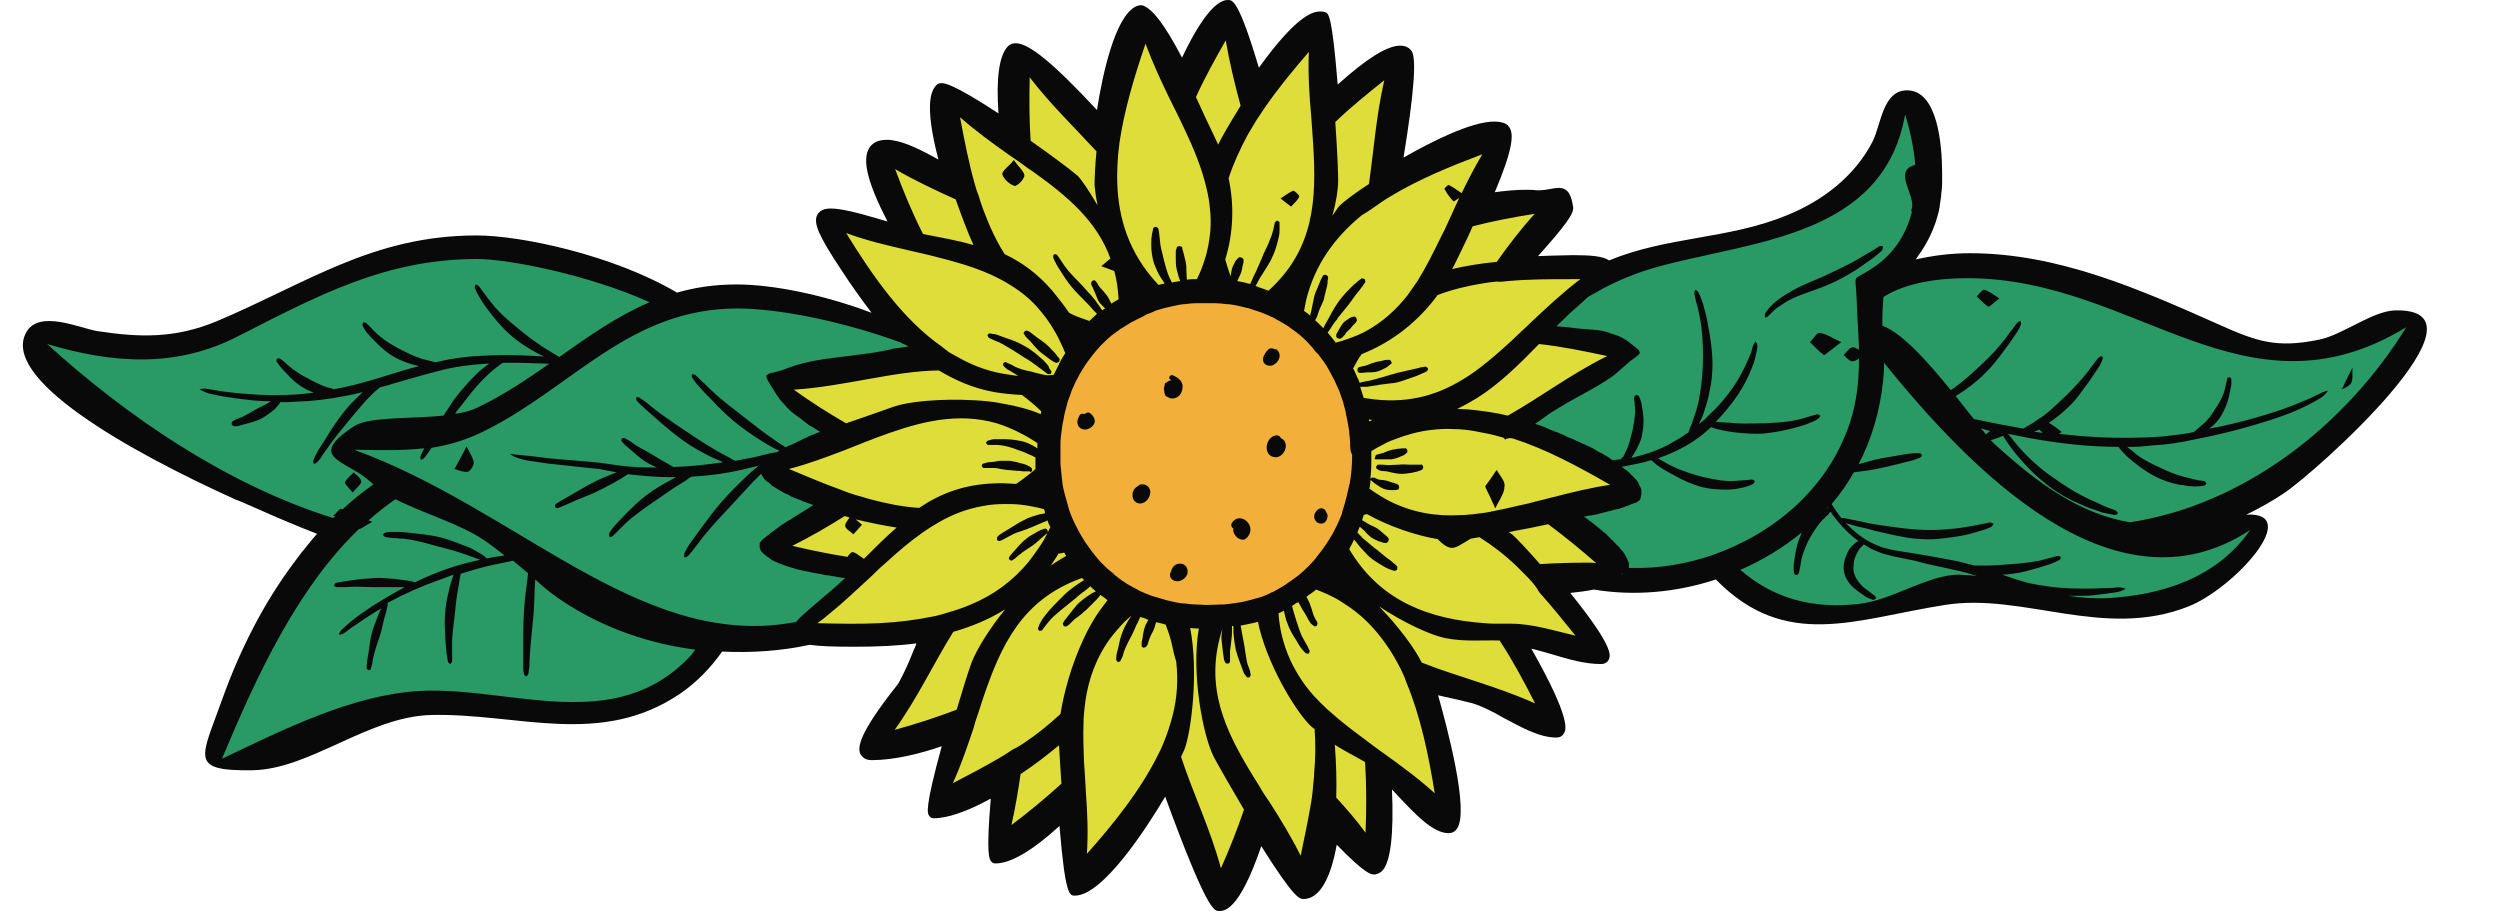 <?xml version="1.0" encoding="UTF-8" standalone="no"?><svg xmlns="http://www.w3.org/2000/svg" xmlns:xlink="http://www.w3.org/1999/xlink" fill="#000000" height="189.6" id="Layer_1" preserveAspectRatio="xMidYMid meet" version="1.1" viewBox="-4.8 -0.1 520.3 189.6" width="520.3" x="0" xml:space="preserve" y="0" zoomAndPan="magnify"><g id="change1_1"><path d="M470.6,102.5c-2.5,1.7-5.2,3.2-7.9,4.5c11.9-0.6-2.5,15.3-12,19.1c-17.6,7-34.4-2.9-50.7-0.3 c-18.6,2.9-33.1,9.6-47.7-5.3c-8.2,2.7-17,3.5-25.4,2.1c-1.4,0.3-3,0.5-4.9,0.7c9.2,11.4,8.4,13.1,8,13.9c-0.1,0.3-0.6,0.9-1.6,0.9 c-3.4,0-6.8-1-10.1-2c-1.5-0.4-3-0.9-4.4-1.2c8.4,14.8,7.2,16.9,6.8,17.6c-0.3,0.6-0.9,0.9-1.6,0.9c-3.5,0-7.2-2.1-10.8-4 c-2.4-1.4-4.8-2.6-6.9-3.2c-1.9-0.5-3.8-0.9-5.6-1.3c-0.4-0.1-0.8-0.2-1.3-0.3c1.8,6.4,6.6,24.2,3.9,27.8c-0.4,0.6-1,0.9-1.7,0.9 c-3.3,0-7-4-10.6-7.8c-0.4-0.4-0.8-0.9-1.2-1.3c0.4,9.4-0.3,15.1-2,16.9c-0.6,0.6-1.3,0.8-1.7,0.8c-0.6,0-1.8,0-7.8-6.2 c-1.3,7.3-3.7,11.3-6.9,11.3c-0.8,0-1.9,0-8.8-11c-4.6,13.5-7.7,13.5-8.8,13.5c-1,0-2.5,0-11.2-23.8c-3.9,6.6-13,20.6-18.8,20.6 c-1.1,0-2,0-3.2-14.5c-5.7,5.2-10.2,7.8-13.3,7.8c-0.3,0-0.7-0.1-0.9-0.4c-0.4-0.5-1.1-1.3-0.1-13.1c-4.9,2.7-9,4.1-11.9,4.1 c-0.4,0-0.7-0.2-0.9-0.5c-0.4-0.5-1-1.4,2.6-14.5c-4.3,1.5-9.8,2.9-14.6,2.9c-1.5,0-2-0.8-2.3-1.2c-0.7-1.4-0.4-4.3,7.6-14.4 c0.2-0.3,0.4-0.5,0.4-0.6c1.2-2.2,2.2-4.5,3.1-6.8c0.2-0.4,0.4-0.8,0.5-1.3c-3.8,0.5-8,0.7-13,0.7c-4.2,0-7.1-0.1-9.2-0.4 c-6,1.3-12.2,1.7-18.3,1.4c0,0,0,0,0.1,0c-2.4,3.4-5.3,6.4-8.8,8.8c-16.6,11.2-33.7,4-51.7,4.4c-13.1,0.3-25.3,11.3-37.2,11.5 c-13.4,0.2-10.7-2.5-6.3-14.9c3.7-10.3,8.6-19.9,14.8-28.2c0,0,0,0,0,0c1-1.4,2.1-2.8,3.2-4.1c0,0,0,0,0,0c0.6-0.7,1.1-1.4,1.7-2 c-3.9-1.5-8.4-3.4-13.1-5.5c0,0,0,0,0,0c0,0,0,0,0,0c-1-0.4-2-0.9-3-1.3c-0.3-0.1-0.5-0.2-0.8-0.3C21.5,93.6-4.8,78.6,0.7,69 c2.7-4.7,11.1-0.8,14.7-0.2c9.1,1.4,16.3,1.5,24.8-2C59,58.9,72.7,48.9,94.4,48.9c9.1,0,28.3,4,41.7,11.9c3.8-1.1,7.9-1.7,12.4-1.7 c7.5,0,18,2.1,28.1,5.9c-2.3-3-4.4-6-6.3-8.9c-4.7-7.1-5.9-9.8-5-11.5c0.7-1.3,2.3-1.3,2.8-1.3c2.1,0,5.4,0.8,10.1,2.2 c0.6,0.2,1.1,0.3,1.7,0.5c-4.2-8.2-5.3-12.8-3.8-15.3c0.5-0.8,1.5-1.7,3.6-1.7c0.4,0,0.8,0,1.3,0.1c2.7,0.4,6.1,2.1,9.5,4 c-3.2-12.2-1.2-14.6-0.5-15.4c0.2-0.2,0.5-0.5,1.1-0.5c0.6,0,2.3,0,11.9,6.3c-0.5-7.2,0.1-11.9,1.9-13.9c0.3-0.3,0.8-0.7,1.7-0.7 c2.7,0,7.7,4,16.9,13.9c1.2-7.7,3.7-18.9,7.8-21.4c0.1-0.1,0.2-0.1,0.4-0.2h0c0,0,0,0,0,0c0.1,0,0.2-0.1,0.3-0.1 c0.1,0,0.3-0.1,0.4-0.1c0.1,0,0.2,0,0.3,0c0.3,0,0.6,0.1,0.9,0.3c0,0,0,0,0,0h0c1.5,0.8,3.8,3.3,7.6,10.6c5.4-11.4,8.4-11.9,9.4-12 l0.1,0l0.1,0c0.9,0,2.2,0,6.4,14.1C265.6,2.3,268.9,2.3,270,2.3c0.3,0,0.6,0,0.9,0.1c0.8,0.2,1.5,0.4,2.7,15.1 c6-5.4,10.3-8.1,13-8.1c1.2,0,1.9,0.5,2.3,1c1.2,1.3,0.6,8.8-1.6,22.3c5.6-3.2,14-7.5,18.9-7.5c0.7,0,1.4,0.1,2,0.3 c0.6,0.2,1,0.6,1.3,1.2c0.6,1.3,0.7,4-3.2,13.2c2.2-0.3,4.4-0.5,6.4-0.5c0.8,0,1.6,0,2.3,0.1c0.2,0,0.4,0,0.6,0 c0.9,0,1.7-0.2,2.4-0.3c0.6-0.1,1.1-0.2,1.6-0.2c2.2,0,2.7,2,3,4c0.2,1.3-1.4,3.6-7.3,10.2c0.4,0,2.9-0.1,2.9-0.1 c1.6,0,3-0.1,4.4-0.1c3.6,0,6.2,0.2,7.5,1.1c12-5,24.9-4.4,37-9.4c7.4-3,14.1-8.1,17.8-15.3c1.8-3.5,2.1-10.7,7.2-10.7 c6.4,0,7.3,11.4,7.3,17.3c0,0,0,0,0,0c0,0.4,0,0.8,0,1.1c0,0,0,0,0,0c0,0.3,0,0.6,0,0.9c0,0,0,0,0,0c0,0,0,0,0,0 c0,0.8-0.1,1.6-0.2,2.4c0,0.1,0,0.2,0,0.3c-0.1,0.7-0.2,1.4-0.3,2c0,0.1,0,0.1,0,0.2c-0.1,0.7-0.3,1.4-0.5,2.1c0,0,0,0,0,0 c-0.2,0.7-0.4,1.4-0.7,2.1c0,0,0,0,0,0c-0.9,2.4-2.2,4.6-3.8,6.8c0,0,0,0,0,0c3.5-0.8,7.3-1.3,11.3-1.3c0,0,0,0.1,0,0.1l0,0 c0,0,0-0.1,0-0.1c18.3,0,35.3,7.5,51.7,14.8c8,3.6,12.1,5,20.9,3.2c5-1,11-5.9,15.8-6.1C515.5,63.9,477.1,98.2,470.6,102.5z" fill="#090909"/></g><g id="change2_1"><path d="M380.2,87.9c1.5-4.6,1.9-9,1.9-13.4c-0.6,0.4-1,0.6-1.4,0.6c-0.6,0-1.2-0.8-1.8-1.3c0.6-0.6,1.1-1.5,1.8-1.6 c0.4-0.1,0.8,0.2,1.4,0.5c-0.1-3.5-0.4-7-0.5-10.7c-0.2-5.8-1.3-3.1,3.9-6.7c4.1-2.9,6.5-6.9,7.6-11.3c-0.1-0.1-0.2-0.3-0.1-0.4 c1.2-2.9-4.1-8.1,0.8-9.4c-0.3-3.6-1.1-7.2-2.1-10.5C387.2,49.2,360,50,340.3,55.4c-4,1.1-7.8,2.6-11.4,4.5 c-1.1,0.6-2.1,1.2-3.2,1.8c0,0,0,0,0,0c-0.4,0.4-0.9,0.8-1.3,1.2c-0.9,0.8-1.7,1.5-2.6,2.3c-0.1,0.1-0.1,0.1-0.2,0.2 c-0.8,0.8-1.6,1.6-2.5,2.4c0,0,0,0,0,0h0c0,0,0.1,0,0.1,0c1.5,0.1,3.1,0.3,4.8,0.5c0,0,0,0,0,0c0.4,0,0.7,0.1,1.1,0.1 c0.1,0,0.2,0,0.3,0c0.3,0,0.6,0.1,0.9,0.1c0.1,0,0.2,0,0.3,0c0.3,0,0.6,0.1,0.9,0.1c0.1,0,0.2,0,0.3,0c0.7,0.1,1.5,0.3,2.1,0.5 c0.1,0,0.2,0,0.2,0.1c0.2,0.1,0.5,0.1,0.7,0.2c0.1,0,0.2,0.1,0.3,0.1c0.2,0.1,0.4,0.1,0.6,0.2c0.1,0,0.2,0.1,0.3,0.1 c0.2,0.1,0.4,0.2,0.6,0.3c0.1,0,0.2,0.1,0.2,0.1c0.2,0.1,0.5,0.3,0.7,0.4c0.5,0.3,0.9,0.6,1.2,0.9c0.2,0.1,0.4,0.3,0.5,0.4 c0.7,0.5,1.1,0.8,1.2,1.1c0.3,0.6-0.4,0.9-1.7,1.9c-0.2,0.1-0.4,0.3-0.6,0.5c-0.4,0.3-0.9,0.8-1.4,1.2c-1.2,1.2-2.8,2.3-4.5,3.3 c-2.8,1.7-5.9,3.2-8.6,4.9c-1,0.6-2,1.2-2.9,1.9c-0.7,0.5-1.3,0.9-2,1.4c0,0,0,0,0,0c0,0,0,0,0,0c0.2,0.1,0.4,0.2,0.6,0.2 c0.1,0,0.1,0,0.2,0.1c0.2,0.1,0.4,0.1,0.6,0.2c0.1,0,0.2,0.1,0.3,0.1c0.2,0.1,0.4,0.1,0.5,0.2c0.1,0.1,0.3,0.1,0.4,0.2 c0.2,0.1,0.3,0.1,0.5,0.2c0.2,0.1,0.3,0.1,0.5,0.2c0.2,0.1,0.3,0.1,0.5,0.2c0.2,0.1,0.4,0.2,0.6,0.2c0.1,0.1,0.3,0.1,0.4,0.2 c0.3,0.1,0.7,0.3,1,0.4c0,0,0.1,0,0.1,0.1c0.3,0.1,0.6,0.3,0.9,0.4c0.1,0,0.2,0.1,0.3,0.1c0.2,0.1,0.5,0.2,0.7,0.3 c0.1,0.1,0.3,0.1,0.4,0.2c0.2,0.1,0.5,0.2,0.7,0.3c0.1,0.1,0.3,0.1,0.4,0.2c0.2,0.1,0.4,0.2,0.7,0.3c0.1,0.1,0.3,0.1,0.4,0.2 c0.2,0.1,0.5,0.2,0.7,0.3c0.1,0.1,0.2,0.1,0.4,0.2c0.2,0.1,0.5,0.3,0.7,0.4c0.1,0.1,0.2,0.1,0.3,0.2c0.3,0.2,0.6,0.3,0.9,0.5 c0,0,0,0,0.1,0c0.3,0.2,0.7,0.4,1,0.6c0.1,0,0.1,0.1,0.2,0.1c0.3,0.2,0.5,0.3,0.7,0.5c0.1,0.1,0.2,0.1,0.3,0.2c0,0,0.1,0,0.1,0.1 c0,0,0,0,0,0c0.5-0.1,0.9-0.1,1.4-0.2c0.1,0,0.2,0,0.3,0c0,0,0.1,0,0.1,0c0-0.1,0-0.1,0-0.2L333,95c0.1-0.3,0.3-0.5,0.4-0.8 c0.1-0.3,0.2-0.5,0.4-0.8c0.1-0.3,0.2-0.5,0.3-0.8c0.4-1.1,0.6-2.2,0.9-3.3c0.2-1.1,0.4-2.3,0.5-3.5c0-0.6,0-1.2-0.1-1.8 c0-0.3,0-0.6-0.1-0.9l0-0.4c0-0.2,0-0.3,0.4-0.6c0.4,0,0.5,0.2,0.6,0.3c0.1,0.1,0.1,0.3,0.2,0.4c0.1,0.3,0.2,0.6,0.3,0.9 c0.1,0.6,0.2,1.3,0.3,1.9c0.2,1.3,0.2,2.6,0,3.9c-0.1,0.6-0.2,1.3-0.4,1.9c-0.2,0.6-0.5,1.2-0.8,1.8c-0.3,0.6-0.6,1.1-1,1.7 c-0.1,0.1-0.1,0.2-0.2,0.3c1.2-0.3,2.4-0.6,3.6-1c1.7-0.6,3.5-1.3,5.1-2.3c1.1-0.6,2.2-1.3,3.2-2l0.3-0.9l0.4-0.9l0.3-0.9 c0.2-0.6,0.4-1.2,0.6-1.8l0.5-1.9c0.5-2.5,0.8-5.1,0.9-7.7c0.1-2.6,0-5.2-0.3-7.8c-0.1-0.6-0.2-1.3-0.3-1.9 c-0.1-0.6-0.3-1.3-0.4-1.9l-0.5-1.9l-0.2-1c-0.1-0.3-0.1-0.6,0.1-1.1c0.5,0.2,0.7,0.5,0.8,0.8c0.1,0.3,0.3,0.6,0.4,0.9 c0.2,0.6,0.5,1.3,0.6,1.9c0.4,1.3,0.7,2.6,0.9,3.9c0.5,2.6,0.9,5.3,0.9,8c0,1.4-0.1,2.7-0.3,4.1c-0.1,0.7-0.3,1.3-0.4,2 c-0.1,0.7-0.3,1.3-0.5,2l-0.6,2c-0.2,0.6-0.5,1.3-0.8,1.9c-0.1,0.1-0.1,0.3-0.2,0.5c0.4-0.4,0.9-0.8,1.3-1.1c0.6-0.7,1.3-1.3,2-2 c1.3-1.3,2.5-2.8,3.5-4.2c1.1-1.5,2-3.1,2.8-4.8c0.4-0.8,0.8-1.7,1.1-2.5c0.2-0.4,0.3-0.9,0.4-1.3c0.1-0.4,0.3-0.9,0.7-1.3 c0.4,0.5,0.4,1,0.3,1.5c-0.1,0.5-0.2,1-0.3,1.4c-0.2,1-0.5,1.9-0.9,2.8c-0.7,1.8-1.6,3.5-2.7,5.2c-1.4,2.1-3,4-4.7,5.8l1.3,0.1 c1,0,2,0.1,2.9,0.2c2,0.1,3.9,0,5.9,0c1.9-0.1,3.9-0.2,5.8-0.5c1-0.2,1.9-0.4,2.8-0.7c0.5-0.1,0.9-0.3,1.4-0.4 c0.2-0.1,0.5-0.1,0.7-0.2c0.2-0.1,0.5-0.1,0.9,0.1c0,0.4-0.2,0.6-0.5,0.8c-0.2,0.1-0.4,0.3-0.7,0.4c-0.5,0.2-0.9,0.4-1.4,0.6 c-1,0.4-1.9,0.6-2.9,0.9c-2,0.5-4,0.9-6,1.1c-2,0.2-4.1,0-6.1-0.2c-1-0.1-2-0.3-3-0.5c-0.5-0.1-1-0.2-1.5-0.4l-0.6-0.2 c-0.7,0.6-1.3,1.2-2.1,1.8c-2.7,2.1-5.8,3.6-9,4.7l0.1,0l1.2,0.7c0.8,0.5,1.7,0.9,2.5,1.3c1.7,0.7,3.5,1.3,5.3,1.8 c1.8,0.4,3.6,0.8,5.4,0.9l1.4,0c0.5,0,0.9-0.1,1.4-0.1c0.5,0,0.9-0.1,1.4-0.1l0.7-0.1c0.2,0,0.5,0,0.8,0.3c-0.1,0.5-0.3,0.6-0.5,0.7 l-0.7,0.3c-0.5,0.2-1,0.3-1.4,0.4c-0.5,0.1-1,0.2-1.5,0.3l-1.5,0.1c-2,0-4-0.1-6-0.7c-1.9-0.6-3.7-1.4-5.4-2.4 c-0.9-0.5-1.7-0.9-2.6-1.5c-0.4-0.3-0.8-0.5-1.2-0.9l-0.6-0.5c0,0-0.1-0.1-0.1-0.1c-0.1,0-0.1,0-0.2,0c-1.5,0.5-3.1,0.8-4.7,1.1 c-0.3,0.1-0.6,0.1-1,0.2c-0.1,0-0.2,0-0.3,0c0,0,0.1,0.1,0.1,0.1c0.2,0.1,0.3,0.3,0.5,0.4c0.1,0.1,0.2,0.1,0.3,0.2 c0.2,0.1,0.3,0.3,0.5,0.4c0.1,0.1,0.2,0.1,0.2,0.2c0.2,0.2,0.3,0.3,0.5,0.5c0,0,0.1,0.1,0.1,0.1c0.2,0.2,0.4,0.4,0.6,0.6 c0,0,0,0.1,0.1,0.1c0.1,0.2,0.3,0.3,0.4,0.5c0,0.1,0.1,0.1,0.1,0.2c0.1,0.1,0.2,0.3,0.2,0.4c0,0.1,0.1,0.2,0.1,0.2 c0.1,0.1,0.1,0.3,0.2,0.4c0,0.1,0.1,0.2,0.1,0.2c0,0.1,0.1,0.2,0.1,0.4c0,0.1,0,0.2,0,0.2c0,0.1,0,0.2,0,0.4c0,0.1,0,0.2,0,0.2 c0,0.1,0,0.3-0.1,0.4c0,0.1,0,0.1,0,0.2c0,0.2-0.1,0.4-0.2,0.6c0,0.1-0.1,0.1-0.2,0.2c0,0-0.1,0-0.1,0.1c-0.1,0-0.1,0.1-0.2,0.1 c0,0-0.1,0-0.1,0.1c-0.1,0.1-0.2,0.1-0.4,0.2c0,0-0.1,0-0.1,0c-0.2,0.1-0.4,0.1-0.6,0.2c-0.1,0-0.2,0.1-0.2,0.1 c-0.2,0.1-0.3,0.1-0.5,0.2c-0.1,0-0.2,0.1-0.3,0.1c-0.2,0.1-0.4,0.1-0.5,0.2c-0.1,0-0.2,0.1-0.3,0.1c-0.3,0.1-0.6,0.2-0.9,0.3 c-0.2,0-0.3,0.1-0.5,0.1c-0.2,0-0.3,0.1-0.5,0.1c-0.2,0.1-0.4,0.1-0.6,0.2c-0.2,0-0.3,0.1-0.5,0.1c-0.2,0.1-0.5,0.1-0.7,0.2 c0,0-0.1,0-0.1,0c-0.6,0.2-1.3,0.3-1.9,0.5c-0.1,0-0.1,0-0.2,0c-0.3,0.1-0.7,0.2-1,0.2c-0.1,0-0.1,0-0.2,0c-0.4,0.1-0.7,0.2-1.1,0.2 c0,0,0,0,0,0c0,0,0,0,0,0c1.2,0.8,2.3,1.7,3.3,2.5c0.1,0.1,0.1,0.1,0.2,0.2c0.2,0.2,0.4,0.3,0.6,0.5c0.1,0.1,0.2,0.2,0.3,0.2 c0.2,0.2,0.4,0.3,0.5,0.5c0.1,0.1,0.2,0.2,0.3,0.3c0.3,0.3,0.5,0.5,0.8,0.8c0.1,0.1,0.3,0.2,0.4,0.4c0.1,0.1,0.2,0.2,0.3,0.3 c0.1,0.1,0.2,0.3,0.4,0.4c0.1,0.1,0.2,0.2,0.3,0.3c0.1,0.2,0.2,0.3,0.4,0.5c0.1,0.1,0.1,0.2,0.2,0.2c0.2,0.2,0.3,0.4,0.5,0.7 c0,0.1,0.1,0.1,0.1,0.2c0.1,0.2,0.2,0.3,0.3,0.5c0,0.1,0.1,0.2,0.1,0.2c0.1,0.2,0.1,0.3,0.2,0.5c0,0.1,0,0.1,0.1,0.2 c0.1,0.2,0.1,0.4,0.1,0.6c0,0.2,0,0.4,0,0.5c0,0.1,0,0.1,0,0.2c0,0,0,0,0,0c0.3,0,0.7,0,1,0c5.4,0.1,10.8-0.8,16.2-2.6 C364.3,111,375.6,101.7,380.2,87.9z M368.3,62c-1.1,0.5-2,1.1-3,1.8c-0.5,0.3-0.9,0.7-1.3,1.1c-0.2,0.2-0.4,0.4-0.6,0.6 c-0.2,0.2-0.4,0.4-0.8,0.5c-0.2-0.4-0.1-0.8,0.1-1.1c0.2-0.3,0.4-0.5,0.6-0.8c0.4-0.5,0.9-0.9,1.3-1.3c1-0.8,2-1.5,3.1-2.1 c2.1-1.3,4.5-2.2,6.6-3.1c2.2-1,4.3-2,6.4-3.1c1-0.6,2.1-1.2,3.1-1.8l1.5-0.9l0.8-0.5c0.2-0.2,0.5-0.3,1-0.1c0,0.5-0.2,0.8-0.4,1 l-0.7,0.6c-0.5,0.4-0.9,0.8-1.4,1.1c-1,0.7-2,1.4-3,2.1c-2.1,1.3-4.2,2.5-6.5,3.4C372.7,60.4,370.4,61,368.3,62z M371.9,71.1 c0.7-0.7,1.4-2,2-1.9c1.3,0.1,2.5,1,4.5,1.9c-2.5,1.9-3.5,2.8-3.6,2.7C373.7,73,372.8,72,371.9,71.1z M402.3,118.6 c1.5,0.3,2.9,0.7,4.4,1.2c-1.2-0.2-2.5-0.2-3.7-0.3c-6.3-0.1-14.2,5.4-21,6.1c-9.9,1.1-17.9-1.3-24.6-7.1c0,0,0,0,0,0 c4.6-2,8.9-4.6,12.8-7.8c-0.1,0.2-0.2,0.3-0.2,0.5c-0.6,1.3-1,2.8-1.2,4.2c-0.1,0.7-0.2,1.4-0.3,2.1c0,0.4,0,0.7,0,1.1 c0,0.2,0,0.4,0.1,0.5c0,0.2,0.1,0.4,0.5,0.5c0.4-0.2,0.4-0.3,0.5-0.5l0.1-0.5l0.2-1c0.1-0.7,0.2-1.3,0.4-2c0.4-1.3,0.9-2.5,1.5-3.6 c0.6-1.1,1.3-2.2,2.1-3.2c0.2-0.2,0.4-0.5,0.6-0.7c0.2-0.2,0.5-0.4,0.7-0.7c0.2-0.2,0.5-0.4,0.7-0.7l0.3-0.3 c0.4,0.7,0.9,1.3,1.4,1.9c1.3,1.6,2.7,3,4.4,4.2c-0.3,0.1-0.6,0.3-0.9,0.6c-0.6,0.5-1.1,1.1-1.4,1.8c-0.3,0.7-0.6,1.4-0.7,2.1 c-0.1,0.3-0.1,0.8-0.1,1.2c0,0.4,0.1,0.8,0.2,1.2c0.5,1.6,1.6,2.7,2.7,3.5c0.6,0.4,1.1,0.8,1.7,1.2c0.3,0.2,0.6,0.3,0.9,0.4l0.5,0.2 c0.2,0.1,0.4,0,0.7-0.2c0-0.4-0.1-0.5-0.2-0.6l-0.4-0.3l-0.8-0.6c-0.5-0.4-1-0.7-1.5-1.2c-0.9-0.9-1.5-1.9-1.7-2.9 c-0.1-0.5-0.1-1,0-1.6c0-0.6,0.2-1.2,0.4-1.7c0.2-0.5,0.5-1,0.8-1.5c0.2-0.2,0.4-0.4,0.6-0.6c0.1-0.1,0.2-0.2,0.3-0.3 c0.6,0.3,1.1,0.7,1.7,1c0.7,0.3,1.4,0.6,2.2,0.9l2.3,0.6l4.4,0.9C396.5,117.4,399.4,117.9,402.3,118.6z M463.5,110.2 c-6.9,10-18.4,13.6-30,14.2c-2.6,0.1-5.2-0.1-7.8-0.5c1,0,2,0,3,0c1.5,0,3-0.2,4.5-0.4c0.8-0.1,1.5-0.2,2.2-0.3 c0.7-0.1,1.5-0.3,2.2-0.8c-0.8-0.3-1.5-0.3-2.3-0.2c-0.7,0.1-1.5,0.1-2.2,0.1c-1.5,0.1-3,0.1-4.5,0.1c-3,0-5.9-0.2-8.8-0.7 c-0.7-0.1-1.4-0.3-2.2-0.4c-0.7-0.2-1.4-0.4-2.1-0.6c-0.7-0.2-1.4-0.4-2.1-0.7l-1.5-0.5c0.7,0,1.5-0.1,2.2-0.2 c1.8-0.2,3.5-0.7,5.2-1.2c0.9-0.3,1.7-0.5,2.6-0.8c0.4-0.2,0.8-0.3,1.2-0.5c0.2-0.1,0.4-0.2,0.6-0.3c0.2-0.1,0.4-0.3,0.4-0.7 c-0.3-0.2-0.6-0.2-0.8-0.2l-0.6,0.2l-1.2,0.3c-0.8,0.2-1.7,0.5-2.5,0.6c-1.7,0.3-3.4,0.5-5.1,0.6c-1.7,0.1-3.4,0.3-5.1,0.3 c-0.9,0-1.7,0-2.6,0c0,0-0.1,0-0.1,0c-1.2-0.3-2.3-0.6-3.5-0.9c-3-0.6-5.9-1.1-8.9-1.6l-4.4-0.7l-2.1-0.5c-0.7-0.3-1.4-0.5-2-0.8 c-2.2-1-4.2-2.6-5.9-4.4l0.2,0.1c0.7,0.2,1.3,0.4,2,0.6c1.3,0.3,2.7,0.6,4,1c2.7,0.6,5.4,1.3,8.2,1.6c1.4,0.1,2.9,0.2,4.3,0.1 c1.4-0.1,2.8-0.3,4.2-0.5c1.4-0.2,2.8-0.5,4.1-0.9c0.7-0.2,1.3-0.4,2-0.6l1-0.4c0.3-0.1,0.6-0.3,0.8-0.8c-0.5-0.3-0.8-0.3-1.1-0.2 l-1,0.2l-2,0.4c-1.3,0.2-2.7,0.5-4,0.6c-2.7,0.3-5.4,0.4-8,0.2c-2.7-0.2-5.4-0.6-8.1-1c-1.4-0.2-2.7-0.5-4-0.8 c-0.7-0.1-1.3-0.3-2-0.4l-1-0.2c-0.2,0-0.3,0-0.5,0c-0.7-0.9-1.4-1.9-2-2.9c1.7-2,3.3-4.2,4.6-6.6c1.6-0.2,3.2-0.4,4.7-0.7 c1.6-0.3,3.2-0.7,4.8-1.1c0.8-0.2,1.6-0.4,2.4-0.6c0.4-0.1,0.8-0.2,1.2-0.4l0.6-0.2c0.2-0.1,0.4-0.2,0.5-0.6 c-0.3-0.4-0.5-0.4-0.7-0.4l-0.6,0c-0.4,0-0.8,0.1-1.2,0.1c-0.8,0.1-1.6,0.2-2.5,0.4c-1.6,0.3-3.3,0.5-4.9,0.9 c-1.1,0.3-2.2,0.6-3.3,0.9c0.3-0.6,0.6-1.2,0.9-1.8c2.6-5.6,4-11.6,4.4-17.8c0-0.5,0-1,0-1.5C404.7,96.9,435,129,463.5,110.2z M375.4,105.7c0.1-0.1,0.1-0.2,0.2-0.2c0,0,0,0.1,0.1,0.1L375.4,105.7z M404.7,57.8c-8,0-13.7,1.5-17.5,3.9 c-0.1,0.6-0.1,1.4-0.2,2.8c-0.1,1.6,0,3.8,0,3.2c4.2,1.6,9.5,7.6,14.2,13.4c0.2-0.1,0.4-0.3,0.6-0.4c1.8-1.3,3.4-2.7,5-4.2 c1.6-1.5,3.2-3,4.6-4.7c0.7-0.8,1.4-1.7,2-2.6l1-1.3l0.5-0.7c0.2-0.2,0.4-0.4,0.8-0.5c0.2,0.4,0.1,0.7,0,1l-0.4,0.8 c-0.3,0.5-0.6,1-0.9,1.4c-0.6,0.9-1.3,1.9-2,2.8c-1.3,1.8-2.7,3.6-4.4,5.2c-1.6,1.6-3.5,3-5.4,4.2c-0.2,0.1-0.3,0.2-0.4,0.2 c1.3,1.7,2.6,3.3,3.8,4.8l1.9,0.4c2.8,0.6,5.6,1.1,8.4,1.6l0.5-0.3c0.4-0.2,0.8-0.5,1.2-0.7c0.2-0.1,0.4-0.2,0.6-0.4l0.6-0.4 c0.4-0.3,0.8-0.5,1.2-0.8c1.5-1.1,2.9-2.5,4.3-3.8c1.4-1.3,2.7-2.7,4-4.2c0.6-0.7,1.2-1.5,1.8-2.3c0.3-0.4,0.6-0.8,0.9-1.2l0.5-0.6 c0.2-0.2,0.4-0.3,0.8-0.4c0.2,0.4,0.1,0.7,0,0.9l-0.3,0.7c-0.2,0.4-0.5,0.9-0.8,1.3c-0.5,0.8-1.1,1.6-1.7,2.5 c-1.2,1.6-2.3,3.3-3.7,4.7c-1.4,1.4-2.9,2.7-4.6,3.8c0.9,0.5,1.8,1.2,2.7,1.9c-0.2,0.1-0.4,0.3-0.6,0.4c5.2,0.6,10.4,0.9,15.6,0.8 c1.7,0,3.5-0.1,5.2-0.2c1.7-0.1,3.5-0.4,5.2-0.6c0.7-0.1,1.4-0.2,2.1-0.4l0,0c0.2-0.2,0.5-0.4,0.7-0.6c0.5-0.4,0.9-0.8,1.4-1.2 c0.5-0.4,0.8-0.9,1.2-1.3c0.3-0.5,0.7-0.9,1-1.5c0.7-1,1.3-2,1.8-3.2c0.2-0.6,0.4-1.2,0.5-1.8l0.2-0.9l0.1-0.5 c0-0.2,0.1-0.3,0.5-0.4c0.4,0.2,0.4,0.4,0.4,0.5c0,0.2,0,0.3,0,0.5c0,0.3,0,0.7-0.1,1c-0.1,0.7-0.3,1.3-0.4,2 c-0.3,1.3-0.8,2.6-1.5,3.8c-0.6,1.1-1.5,2.1-2.6,2.9c1.6-0.3,3.2-0.6,4.8-1c3.4-0.8,6.8-1.8,10.1-2.9c1.7-0.6,3.3-1.2,4.9-1.9 c0.8-0.3,1.6-0.7,2.4-1.1c0.8-0.4,1.5-0.8,2.5-1c-0.5,0.8-1.2,1.4-2,1.8c-0.8,0.5-1.6,0.9-2.4,1.3c-1.6,0.8-3.2,1.5-4.9,2.1 c-3.3,1.2-6.8,2.2-10.2,3.1c-3.4,0.9-6.9,1.6-10.4,2.3c-1.8,0.3-3.5,0.6-5.3,0.7c-1.8,0.1-3.6,0.4-5.3,0.4c-0.4,0-0.8,0-1.3,0 l0.5,0.4l1,0.8l1,0.8c1.4,0.9,2.9,1.7,4.5,2.4c1.5,0.7,3.1,1.4,4.7,1.8c0.4,0.1,0.8,0.2,1.2,0.3c0.4,0.1,0.8,0.2,1.2,0.3 c0.4,0.1,0.8,0.2,1.2,0.2l0.6,0.1c0.2,0,0.4,0.1,0.6,0.5c-0.2,0.4-0.4,0.5-0.7,0.5l-0.7,0.1c-0.5,0-0.9,0.1-1.4,0 c-0.4,0-0.9,0-1.4-0.1c-0.4-0.1-0.9-0.2-1.3-0.2c-1.8-0.3-3.5-0.9-5.1-1.7c-1.6-0.8-3.1-1.9-4.5-3c-0.7-0.6-1.4-1.1-2-1.8 c-0.3-0.3-0.6-0.6-0.9-1c-0.1-0.1-0.2-0.2-0.3-0.4c-6.2,0-12.3-0.7-18.4-1.8c-1.5-0.3-3.1-0.6-4.6-0.9c0.1,0.1,0.1,0.2,0.2,0.2 l1.2,1.5c0.8,1,1.6,1.9,2.5,2.8c1.8,1.8,3.7,3.4,5.8,4.8c2,1.4,4.1,2.8,6.4,3.9c1.1,0.6,2.3,1,3.4,1.6c0.6,0.3,1.2,0.5,1.7,0.7 l0.9,0.3c0.3,0.1,0.6,0.3,0.8,0.8c-0.4,0.3-0.7,0.3-1.1,0.2l-1-0.2c-0.6-0.1-1.3-0.2-1.9-0.5c-1.2-0.4-2.5-0.8-3.7-1.4 c-2.4-1-4.7-2.3-6.8-3.9c-2.1-1.6-4-3.4-5.7-5.4c-0.9-1-1.7-2-2.4-3c-0.4-0.5-0.7-1.1-1.1-1.6c-0.1-0.1-0.1-0.3-0.2-0.4 c-1,0.4-1.8,0.7-2.6,0.9c0.3,0.3,0.6,0.6,0.8,0.8c9.5,8.7,18.1,14.6,28.2,16.3c23.6-3.6,44.8-20,57.5-40.6 C462.3,88.5,439.7,57.8,404.7,57.8z M409,63.7c-0.9-0.5-1.6-1.4-2.4-2.1c0.5-0.5,1.1-1.4,1.5-1.4c0.9,0.2,1.8,0.9,3.2,1.8 C410.1,62.9,409.2,63.9,409,63.7z M484.4,79.8c-0.9,1-2.5,1.3-1.7,0.9c0.1-0.3,1.1-2.3,2.1-4.3C484.7,77.6,485,79.1,484.4,79.8z M419.6,89.3c0.2,0.2,0.5,0.4,0.7,0.7c-0.6-0.1-1.1-0.2-1.7-0.2c0,0,0.1,0,0.1-0.1C419.1,89.5,419.4,89.4,419.6,89.3z M409.4,89.6 c-0.3,0.2-0.6,0.5-0.9,0.7c-0.3-0.4-0.6-0.8-1-1.2c0,0,0.1,0,0.1,0C408.2,89.3,408.8,89.4,409.4,89.6z M106.5,75.5c1,0,2,0.1,3,0.1 c-4.7,3.3-9.6,6.6-15.1,9.2c-1.2,0.6-2.8,1-4.5,1.2c0.4-0.6,0.8-1.1,1.3-1.7c1.4-1.8,2.8-3.7,4.4-5.3c0.8-0.8,1.6-1.6,2.5-2.3 c0.4-0.3,0.9-0.7,1.3-1c0.2-0.1,0.3-0.2,0.5-0.3C102.1,75.4,104.3,75.4,106.5,75.5z M64.9,107.4c-0.1-0.1-0.2-0.1-0.3-0.2 c0.6-0.5,1.3-1.5,1.6-1.4c0.1,0,0.2,0.1,0.3,0.1c2-1.9,4.2-3.6,6.4-5.2c-0.2-0.2-0.5-0.4-0.7-0.6c-4.9-4.5-13.5-4.8-3.3-11.5 c3-2,11.6-1.5,18.6-2.2c0.7-1.1,1.4-2.1,2.1-3.2c1.4-1.9,3-3.7,4.7-5.4c0.8-0.8,1.7-1.5,2.7-2.2c-0.2,0-0.4,0-0.6,0 c-3.4,0.2-6.6,0.6-9.9,1.5c-3.2,0.8-6.5,1.8-9.7,2.7c-0.8,0.3-1.7,0.5-2.5,0.7l-0.6,0.5c-0.4,0.3-0.7,0.6-1,0.9l-1,1 c-1.3,1.4-2.5,2.9-3.7,4.3c-1.2,1.5-2.5,3-3.6,4.5c-0.6,0.8-1.1,1.6-1.7,2.4c-0.3,0.4-0.6,0.8-0.8,1.2L61.3,96 c-0.1,0.2-0.4,0.4-0.8,0.4c-0.2-0.4-0.1-0.7,0-0.9l0.3-0.7c0.2-0.4,0.5-0.9,0.7-1.3l1.6-2.5c1-1.7,2.1-3.3,3.3-4.9 c1.2-1.6,2.6-3,4.1-4.4l0.2-0.2c-1.2,0.3-2.4,0.6-3.7,0.8c-3.4,0.7-6.8,1.1-10.2,1.2c-1.1,0.1-2.2,0.1-3.3,0.1c0,0,0,0,0,0L53.3,84 c-0.2,0.2-0.3,0.4-0.5,0.6c-0.3,0.4-0.7,0.7-1.1,1c-0.8,0.6-1.6,1.2-2.5,1.6c-0.9,0.4-1.9,0.7-2.8,0.9l-1.4,0.4 c-0.2,0.1-0.5,0.1-0.7,0.1l-0.4,0c-0.1,0-0.3-0.1-0.5-0.4c0-0.4,0.1-0.5,0.2-0.6l0.3-0.2c0.2-0.1,0.4-0.2,0.6-0.3 c0.4-0.2,0.9-0.3,1.3-0.5c0.8-0.4,1.6-0.9,2.5-1.4c0.8-0.5,1.6-0.8,2.5-1.3l0.8-0.5c-1.6,0-3.3-0.1-4.9-0.3 c-1.7-0.2-3.4-0.4-5.1-0.7c-0.8-0.2-1.7-0.3-2.5-0.5c-0.8-0.2-1.6-0.5-2.4-1c0.9-0.2,1.7-0.1,2.6,0.1c0.8,0.1,1.7,0.3,2.5,0.4 c1.7,0.2,3.3,0.4,5,0.5c3.3,0.3,6.7,0.3,10,0.1c1.2-0.1,2.5-0.2,3.7-0.4c-0.9-0.3-1.7-0.7-2.5-1.2c-1.1-0.7-2.1-1.6-3-2.6 c-0.5-0.5-0.9-0.9-1.3-1.4c-0.2-0.2-0.4-0.5-0.6-0.8l-0.3-0.4c-0.1-0.1-0.1-0.3,0.1-0.7c0.4-0.1,0.5,0,0.7,0.1l0.4,0.3 c0.2,0.2,0.5,0.4,0.7,0.6c0.4,0.4,0.9,0.8,1.4,1.2c1,0.7,2,1.4,3.1,1.9c1,0.6,2.1,1.1,3.2,1.6c0.6,0.2,1.1,0.4,1.7,0.5 c0.2,0.1,0.4,0.1,0.6,0.2c0.7-0.1,1.4-0.3,2.1-0.4c3.3-0.7,6.5-1.7,9.7-2.7c1.9-0.6,3.9-1.2,5.9-1.7c-0.1,0-0.3-0.1-0.4-0.1 c-1.6-0.4-3.2-0.9-4.7-1.8c-1.5-0.8-2.7-1.9-3.9-3.1c-0.6-0.6-1.2-1.2-1.7-1.8c-0.3-0.3-0.5-0.7-0.7-1c-0.1-0.2-0.2-0.4-0.3-0.5 c-0.1-0.2-0.1-0.4,0.1-0.8c0.4,0,0.6,0.1,0.7,0.2l0.4,0.4l0.8,0.8c0.5,0.6,1.1,1.1,1.7,1.6c1.2,1,2.6,1.8,3.9,2.5 c1.4,0.7,2.7,1.4,4.2,1.9c0.7,0.3,1.5,0.4,2.2,0.6c0.4,0.1,0.8,0.2,1.1,0.3l0,0c0.2,0,0.4-0.1,0.5-0.1c3.3-0.8,6.8-1.2,10.2-1.3 c3.4-0.2,6.8-0.1,10.2,0.1c0.6,0,1.1,0.1,1.7,0.1c-0.7-0.3-1.4-0.7-2.1-1.1c-1.8-1-3.6-2.2-5.1-3.6c-1.6-1.4-2.9-3-4.2-4.7 c-0.6-0.8-1.3-1.7-1.8-2.6c-0.3-0.4-0.5-0.9-0.8-1.4c-0.1-0.2-0.2-0.5-0.3-0.7c-0.1-0.2-0.2-0.5,0.1-0.9c0.4,0.1,0.6,0.3,0.8,0.5 c0.1,0.2,0.3,0.4,0.4,0.6l0.9,1.2c0.6,0.8,1.2,1.6,1.9,2.4c1.3,1.5,2.8,2.8,4.4,4.1c1.5,1.3,3.1,2.5,4.7,3.6 c0.8,0.6,1.7,1.1,2.5,1.6c0.4,0.3,0.9,0.5,1.3,0.8l0.5,0.3c6.1-4.3,12-8.5,18.8-11.4h0c-12.9-5.8-29.5-9-35.9-9 c-19.1,0-33.3,7.7-49.6,16C32,76.5,18.8,75.6,5,71.5c16.5,15,37.4,29.3,59.5,36.2C64.7,107.6,64.8,107.5,64.9,107.4z M67,100.3 c0.3-0.8,1.2-1.4,1.8-2.1c0.6,0.6,1.5,1.2,1.6,1.9c0,0.6-1,1.3-1.8,2.3C67.8,101.4,66.9,100.6,67,100.3z M113.2,125.6 c8,5.1,17.2,8.3,26.7,9.5c0,0,0,0,0,0c-0.3,0.4-0.6,0.8-0.9,1.2c-15.7,16.9-37.5,6.4-56.4,7.4c-14.2,0.8-28.5,8.1-41.2,14.1 c7.4-17.7,15.8-35.6,28.5-47.8c0.5,0,1.3-0.7,2.8-1.5c-0.3-0.1-0.5-0.2-0.8-0.3c1.8-1.6,3.7-3.1,5.6-4.4c5.9,3,13.4,5.1,18.4,8.5 c1.5,1,2.9,2.1,4.3,3.2l-2.6,0.4c-0.4,0.1-0.8,0.2-1.2,0.2c-0.1-0.2-0.2-0.3-0.3-0.4l-0.6-0.4c-0.4-0.2-0.8-0.5-1.2-0.7 c-0.8-0.5-1.7-0.9-2.6-1.2c-1.8-0.7-3.6-1.4-5.4-1.8c-1.9-0.4-3.8-0.6-5.7-0.8c-1-0.1-1.9-0.2-2.9-0.2c-0.5,0-1,0-1.4,0l-0.7,0.1 c-0.2,0-0.5,0.1-0.7,0.5c0.2,0.4,0.5,0.5,0.7,0.5l0.7,0.1c0.5,0.1,0.9,0.1,1.4,0.1c0.5,0.1,0.9,0.1,1.4,0.1l1.4,0.2 c1.8,0.3,3.6,0.8,5.4,1.3c1.8,0.5,3.6,0.9,5.3,1.5l2.6,0.9c0.4,0.2,0.9,0.3,1.3,0.5c-3.1,0.7-6.1,1.5-9,2.7c-1.6,0.6-3.1,1.3-4.6,2 c-0.1,0-0.1-0.1-0.2-0.1l-0.5-0.1c-0.4-0.1-0.7-0.2-1.1-0.2c-0.7-0.1-1.4-0.2-2.2-0.3c-1.4-0.1-2.9-0.3-4.3-0.2 c-1.4,0.1-2.9,0.2-4.3,0.4l-2.1,0.3c-0.4,0.1-0.7,0.1-1.1,0.2l-0.5,0.1c-0.2,0-0.3,0.2-0.5,0.5c0.2,0.3,0.4,0.4,0.6,0.4l0.5,0 c0.4,0,0.7,0,1.1,0c0.7,0,1.4-0.1,2.1-0.1c1.4,0,2.8,0.1,4.2,0.1c1.4,0,2.8,0,4.2,0c0.6,0,1.3,0,2,0c-1.4,0.8-2.9,1.6-4.2,2.4 l-2.6,1.6l-2.5,1.7c-0.8,0.6-1.6,1.2-2.4,1.9l-1.1,1c-0.4,0.3-0.7,0.7-0.9,1.3c0.6,0,1.1-0.3,1.5-0.6l1.2-0.9 c0.8-0.5,1.6-1.1,2.5-1.7l2.5-1.6l1.2-0.7c-0.1,0.1-0.1,0.2-0.2,0.3c-0.3,0.6-0.5,1.1-0.7,1.7c-0.5,1.2-0.9,2.3-1.2,3.5 c-0.3,1.2-0.4,2.5-0.6,3.7l-0.3,1.8c0,0.3,0,0.6-0.1,0.9l0,0.5c0,0.2,0.1,0.3,0.4,0.5c0.4-0.1,0.5-0.2,0.5-0.4l0.1-0.4 c0.1-0.3,0.2-0.6,0.2-0.9c0.1-0.6,0.2-1.2,0.4-1.8c0.3-1.2,0.7-2.3,1.1-3.5c0.4-1.1,0.6-2.3,0.9-3.5c0.2-0.6,0.3-1.2,0.5-1.8 c0.1-0.3,0.1-0.6,0.2-0.9l0.1-0.5c0-0.1,0-0.2-0.1-0.3c3.5-1.9,7.1-3.5,10.8-4.8c1-0.4,2-0.7,3-1.1c-0.1,0.3-0.2,0.6-0.3,0.9 c-0.3,0.8-0.5,1.6-0.7,2.5c-0.4,1.7-0.7,3.3-0.8,5.1c-0.1,1.7,0,3.4,0.1,5.1c0.1,0.8,0.1,1.7,0.2,2.5c0.1,0.4,0.1,0.8,0.2,1.3 l0.1,0.6c0,0.2,0.2,0.4,0.5,0.6c0.3-0.2,0.4-0.5,0.4-0.7l0-0.6c0-0.4,0-0.8,0-1.2c0-0.8,0-1.7,0-2.5c0.1-1.7,0.3-3.3,0.5-4.9 c0.2-1.6,0.3-3.3,0.6-4.9l0.4-2.4c0.1-0.4,0.1-0.8,0.2-1.2l0.1-0.4c2.3-0.7,4.6-1.4,7-1.9l2.9-0.6l1-0.2c1.1,0.9,2.1,1.8,3.1,2.6 c-0.1,0.9-0.2,1.8-0.3,2.6c-0.3,2.1-0.5,4.2-0.6,6.3c-0.1,2.1-0.1,4.2-0.1,6.3l0,3.1c0,0.5,0,1,0,1.6l0.1,0.8c0,0.3,0.1,0.5,0.5,0.8 c0.4-0.3,0.5-0.5,0.5-0.8l0.1-0.8c0.1-0.5,0.1-1,0.1-1.6c0.1-1,0.1-2.1,0.2-3.1c0.2-2.1,0.4-4.1,0.6-6.2c0.2-2.1,0.2-4.2,0.3-6.2 c0-0.5,0.1-1,0.1-1.5C108.6,122.4,110.8,124.1,113.2,125.6z M148.6,64.1c-22.1,0-34,16-51.8,25.1c-4.2,2.2-8,3.3-11.8,3.9 c-0.3,0.5-0.6,0.9-0.9,1.3l-0.5,0.7c-0.2,0.2-0.4,0.4-0.8,0.5c-0.2-0.4-0.1-0.7,0-1l0.4-0.8c0.1-0.2,0.2-0.4,0.3-0.6 c-4.5,0.5-9.1,0.4-14.6,0.3c33.8,12.3,59.1,41.1,90.5,36.1c0.5-0.1,0.9-0.2,1.4-0.2c0,0,0,0,0,0c1.8-2.1,6-5.2,10.3-9.2c0,0,0,0,0,0 c-0.9-0.1-1.7-0.2-2.6-0.4c0,0,0,0,0,0c-0.5-0.1-1-0.2-1.5-0.2c-0.1,0-0.3,0-0.4-0.1c-0.3-0.1-0.7-0.1-1-0.2c-0.2,0-0.4-0.1-0.6-0.1 c-0.2,0-0.4-0.1-0.6-0.1c-0.3-0.1-0.6-0.1-0.9-0.2c-0.2,0-0.3-0.1-0.5-0.1c-0.3-0.1-0.7-0.1-1-0.2c-0.1,0-0.2-0.1-0.4-0.1 c-0.3-0.1-0.6-0.1-0.8-0.2c-0.1,0-0.2-0.1-0.3-0.1c-0.3-0.1-0.7-0.2-1-0.3c-0.1,0-0.2-0.1-0.3-0.1c-0.3-0.1-0.6-0.2-0.9-0.3 c-0.1,0-0.2-0.1-0.2-0.1c-0.3-0.1-0.6-0.2-0.9-0.3c0,0-0.1,0-0.1-0.1c-0.3-0.1-0.5-0.2-0.8-0.3c0,0-0.1,0-0.1-0.1 c-0.3-0.1-0.5-0.2-0.7-0.4c0,0-0.1-0.1-0.1-0.1c-0.2-0.1-0.4-0.3-0.6-0.4c0,0-0.1,0-0.1-0.1c-0.2-0.1-0.4-0.3-0.5-0.4c0,0,0,0,0,0 c-0.2-0.1-0.3-0.3-0.4-0.4c0,0,0,0-0.1-0.1c-0.1-0.1-0.2-0.3-0.3-0.5c0,0,0-0.1,0-0.1c-0.1-0.2-0.1-0.3-0.1-0.5c0,0,0-0.1,0-0.1 c0-0.2,0-0.3,0-0.5c0-0.1,0-0.1,0.1-0.2c0,0,0-0.1,0.1-0.1c0-0.1,0.1-0.1,0.1-0.2c0,0,0.1-0.1,0.1-0.1c0.1-0.1,0.1-0.1,0.2-0.2 c0.1-0.1,0.1-0.1,0.2-0.2c0.1-0.1,0.2-0.1,0.3-0.2c0.1-0.1,0.2-0.1,0.2-0.2c0.1-0.1,0.2-0.2,0.3-0.2c0.1-0.1,0.2-0.1,0.3-0.2 c0.1-0.1,0.2-0.2,0.3-0.3c0.1-0.1,0.2-0.2,0.3-0.2c0.1-0.1,0.3-0.2,0.4-0.3c0.1-0.1,0.2-0.2,0.4-0.3c0.1-0.1,0.3-0.2,0.4-0.3 c0.1-0.1,0.3-0.2,0.4-0.3c0.1-0.1,0.3-0.2,0.4-0.3c0.2-0.1,0.3-0.2,0.5-0.3c0.1-0.1,0.3-0.2,0.4-0.3c0.2-0.1,0.4-0.2,0.5-0.3 c0.1-0.1,0.3-0.2,0.4-0.2c0.2-0.1,0.4-0.3,0.6-0.4c0.1-0.1,0.2-0.1,0.3-0.2c1.3-0.8,2.6-1.6,4-2.5c0,0,0,0,0,0c0,0,0,0,0,0 c-0.1,0-0.2-0.1-0.3-0.1c-0.3-0.1-0.6-0.2-0.9-0.3c-0.2-0.1-0.3-0.1-0.5-0.2c-0.3-0.1-0.5-0.2-0.8-0.3c-0.1-0.1-0.3-0.1-0.4-0.2 c-0.4-0.1-0.7-0.3-1.1-0.4c-0.1,0-0.2-0.1-0.2-0.1c-0.3-0.1-0.6-0.2-0.8-0.4c-0.1-0.1-0.2-0.1-0.4-0.2c-0.2-0.1-0.5-0.2-0.7-0.3 c-0.1-0.1-0.2-0.1-0.3-0.2c-0.3-0.2-0.6-0.3-0.9-0.5c0,0-0.1,0-0.1-0.1c-0.3-0.1-0.5-0.3-0.7-0.4c-0.1-0.1-0.2-0.1-0.3-0.2 c-0.2-0.1-0.4-0.2-0.5-0.4c-0.1-0.1-0.2-0.1-0.2-0.2c-0.2-0.2-0.5-0.3-0.7-0.5c0,0,0,0,0,0c-0.2-0.2-0.4-0.3-0.5-0.5 c-0.1-0.1-0.1-0.1-0.1-0.2c-0.1-0.1-0.2-0.3-0.3-0.4c0-0.1-0.1-0.1-0.1-0.2c0-0.1-0.1-0.1-0.1-0.2l0,0l-0.7,0.7l-1,1 c-1.6,1.7-3.2,3.5-4.8,5.2c-1.6,1.7-3.2,3.4-4.7,5.2c-0.8,0.9-1.5,1.8-2.2,2.8c-0.4,0.5-0.7,0.9-1.1,1.4l-0.6,0.7 c-0.2,0.2-0.4,0.4-0.9,0.4c-0.1-0.4,0-0.7,0.1-1l0.4-0.8c0.3-0.5,0.6-1,1-1.5c0.7-1,1.4-1.9,2.1-2.9c1.4-1.9,2.8-3.8,4.4-5.6 c1.6-1.8,3.3-3.5,5-5.1c0.5-0.5,1.1-1,1.7-1.5c0.3-0.2,0.5-0.5,0.8-0.7l-0.7,0.2l-1.3,0.3c-3.9,1-8,1.6-12,1.8 c-0.3,0.2-0.7,0.4-1,0.7l-2.4,1.5c-1.6,1-3.1,2.2-4.7,3.2c-1.6,1.1-3.1,2.2-4.6,3.4l-1.1,1c-0.3,0.3-0.7,0.7-1,1 c-0.3,0.3-0.7,0.7-1,1l-0.5,0.5c-0.2,0.2-0.4,0.3-0.8,0.2c-0.1-0.4,0-0.7,0.1-0.9l0.4-0.6c0.3-0.4,0.6-0.8,0.9-1.1 c0.7-0.7,1.3-1.4,2-2.1c1.4-1.4,2.8-2.8,4.4-4c1.6-1.2,3.3-2.2,5-3.1c0.4-0.2,0.7-0.4,1.1-0.6c-0.5,0-1,0-1.6,0 c-2.8,0-5.6-0.3-8.4-0.6l-0.2,0.1c-0.3,0.2-0.6,0.4-0.9,0.6c-0.6,0.4-1.3,0.7-1.9,1.1c-1.3,0.7-2.6,1.4-3.9,2 c-1.3,0.6-2.7,1.1-4.1,1.7l-2,0.9c-0.3,0.1-0.7,0.3-1,0.4l-0.5,0.2c-0.2,0.1-0.4,0.1-0.7-0.2c0-0.4,0.1-0.6,0.3-0.7l0.5-0.3 c0.3-0.2,0.6-0.4,1-0.6l1.9-1.1c1.3-0.7,2.5-1.5,3.9-2.2c1.3-0.7,2.7-1.3,4-1.8c0.4-0.2,0.8-0.3,1.2-0.5c-0.5-0.1-1.1-0.2-1.6-0.3 c-0.7-0.1-1.4-0.3-2-0.4l-2.1-0.2c-2.8-0.3-5.6-0.6-8.3-0.9c-1.4-0.2-2.8-0.4-4.2-0.6c-0.7-0.1-1.4-0.3-2.1-0.5 c-0.7-0.2-1.4-0.5-1.9-1c0.7,0.2,1.4,0.2,2.1,0.3l2.1,0.2c1.4,0.2,2.8,0.3,4.1,0.5l8.3,0.7l2.1,0.2c0.8,0.1,1.4,0.2,2.1,0.3 c1.4,0.2,2.7,0.4,4.1,0.5c1.9,0.2,3.8,0.2,5.7,0.2c-0.9-0.4-1.7-0.8-2.5-1.3c-0.9-0.6-1.8-1.4-2.6-2.1l-1.3-1.1 c-0.2-0.2-0.4-0.4-0.6-0.6l-0.3-0.3c-0.1-0.1-0.1-0.3,0-0.6c0.3-0.2,0.5-0.2,0.6-0.1l0.4,0.2c0.2,0.1,0.5,0.3,0.7,0.4 c0.4,0.3,0.9,0.6,1.3,0.9c0.9,0.6,1.9,1,2.8,1.6c0.9,0.5,1.8,1.1,2.7,1.6c0.5,0.3,0.9,0.5,1.4,0.8c0.2,0.1,0.5,0.3,0.7,0.4l0.1,0.1 c3.5-0.1,7-0.5,10.4-1c-0.8-0.4-1.7-0.7-2.5-1.1c-2-1-4-2.1-5.8-3.4c-1.8-1.3-3.5-2.7-5.2-4.2l-2.5-2.2c-0.4-0.4-0.8-0.7-1.2-1.1 l-0.6-0.6c-0.2-0.2-0.3-0.4-0.3-0.9c0.4-0.1,0.7,0,0.9,0.2l0.7,0.5c0.5,0.3,0.9,0.7,1.3,1c0.9,0.7,1.7,1.4,2.6,2 c1.8,1.3,3.6,2.5,5.4,3.7c1.8,1.2,3.6,2.4,5.5,3.5c0.9,0.5,1.9,1.1,2.9,1.6c0.4,0.2,0.8,0.5,1.3,0.7c0.9-0.2,1.8-0.3,2.7-0.5 c1.2-0.2,2.3-0.5,3.5-0.8c0.8-0.2,1.7-0.4,2.5-0.5c0.2-0.1,0.3-0.2,0.5-0.3c-0.3-0.1-0.6-0.3-0.9-0.4c-0.1,0-0.1-0.1-0.2-0.1 c-0.9-0.5-1.8-1-2.7-1.6c-1.9-1.2-3.8-2.5-5.5-3.9c-1.7-1.4-3.3-3-4.8-4.6c-0.8-0.8-1.6-1.6-2.3-2.4c-0.4-0.4-0.7-0.8-1.1-1.3 l-0.5-0.7c-0.2-0.2-0.3-0.5-0.2-0.9c0.5,0,0.7,0.1,0.9,0.3l0.6,0.6c0.4,0.4,0.8,0.8,1.2,1.1c0.4,0.4,0.8,0.8,1.2,1.2l1.2,1.1 c1.6,1.4,3.4,2.8,5.1,4.1c1.7,1.3,3.4,2.7,5.2,4l2.7,1.9c0.2,0.1,0.3,0.2,0.5,0.3c0.3,0.2,0.6,0.4,0.9,0.6l0,0l0,0c0,0,0,0,0,0 c0.2-0.1,0.5-0.3,0.8-0.4c0.1,0,0.2-0.1,0.3-0.1c0.3-0.1,0.6-0.3,0.9-0.4c0.1,0,0.2-0.1,0.2-0.1c0.3-0.2,0.6-0.3,1-0.5 c0.1,0,0.1-0.1,0.2-0.1c0.3-0.2,0.7-0.3,1.1-0.5c0,0,0.1,0,0.1-0.1c0.4-0.2,0.8-0.3,1.2-0.5c0,0,0,0,0.1,0c0.4-0.2,0.8-0.4,1.3-0.5 c0,0,0,0,0,0c0,0,0,0,0,0c-0.5-0.3-0.9-0.6-1.4-0.9c-0.1-0.1-0.2-0.2-0.4-0.2c-0.3-0.2-0.7-0.4-1-0.7c-0.1-0.1-0.3-0.2-0.4-0.3 c-0.3-0.2-0.6-0.5-0.9-0.7c-0.1-0.1-0.2-0.2-0.3-0.2c-0.4-0.3-0.8-0.6-1.2-0.9c0,0,0,0,0,0c-0.4-0.3-0.7-0.6-1-0.9 c-0.1-0.1-0.2-0.2-0.3-0.3c-0.2-0.2-0.4-0.4-0.6-0.7c-0.1-0.1-0.2-0.2-0.3-0.3c-0.2-0.2-0.4-0.4-0.6-0.7c-0.1-0.1-0.2-0.2-0.2-0.3 c-0.2-0.3-0.5-0.6-0.7-1c0,0,0,0,0,0c-0.4-0.6-0.7-1.2-1-1.6c-0.4-0.7-0.7-1.1-0.8-1.5c0-0.1-0.1-0.2-0.1-0.3c0-0.1,0-0.2,0-0.2 c0.1-0.2,0.3-0.3,0.7-0.5c0.8-0.2,2.1-0.4,4-1.2c1.6-0.6,3.6-1.1,5.7-1.5c4.7-0.8,10.2-1.2,14.1-2c0,0,0,0,0,0 c0.4-0.1,0.9-0.2,1.4-0.3c0.1,0,0.2,0,0.3-0.1c0.4-0.1,0.9-0.1,1.3-0.2c0,0,0.1,0,0.1,0c0.6-0.1,1.3-0.2,2-0.3 c-0.5-0.3-1.1-0.5-1.6-0.8C170.7,66.8,157.4,64.1,148.6,64.1z M92.5,98.1c-0.9,0.1-2-0.4-2.7-0.6c1.5-2.7,2-3.7,2.5-4.7 c0.5,1.1,1.3,2.2,1.5,3.3C93.9,96.7,93.1,98,92.5,98.1z" fill="#299966"/></g><g id="change3_1"><path d="M209.7,29.2c-0.3-4.3-0.3-8.8-0.2-13.2c4.3,5.6,9.4,10.5,13.9,15.4c-0.3,3.1-0.4,5.7-0.4,7.1 c0.1,1.1,0.3,2.5,0.6,4.1c-1.8-3.1-3.4-5.4-4.1-6.1C218,35.2,214.1,32.3,209.7,29.2z M272.5,44.8c0.7-1.1,1.3-1.9,1.6-2.2 c1.1-1,3.2-2.6,6-4.4c1-6.9,1.5-14.2,3.2-21.6c-3.5,2.8-7,5.6-10.2,8.7c0.4,5.6,0.6,10.5,0.6,12.1C273.7,39.3,273.3,41.9,272.5,44.8 z M280.8,87.3c-0.2,0-0.5-0.1-0.7-0.1c0,0.1,0,0.2,0.1,0.4C280.4,87.5,280.6,87.4,280.8,87.3z M302.5,82.8c-1.3,0.8-2.6,1.5-4,2.2 c0.7,0,1.4,0.1,2.2,0.1c3.1,0.3,5.9,0.7,8.3,1.3c6.6-3.7,13.2-8.7,20.7-12.4c-4.7-1-9.5-2-14.2-2.5 C311.4,75.7,307.3,79.8,302.5,82.8z M296,132.7c-3-0.6-8.5-3.1-13.8-6.6c4.1,4.2,7.4,8.7,8.9,11.7c7.3,2.9,15.6,4.9,23.6,8.5 c-2.3-4.5-4.7-9-7.4-13.1C303.6,133.1,300,133.5,296,132.7z M244.7,130.7c-0.6,0-1.2,0-1.8-0.1c1.8,9.2,0.2,21.7-1.2,25.3 c-0.2,0.4-0.4,0.9-0.7,1.5c2.4,7.4,6.1,15,8.3,23.2c1.8-4,3.4-8.1,4.8-12.2c-2.9-4.9-5.4-9.3-6.3-11 C245.5,152.9,243.1,139.9,244.7,130.7z M197.4,137.8c1-2.6,3.6-6.9,7-11.1c-3.3,2.1-7,3.6-10.8,4.7c-4,6.4-7.4,13.7-12.2,20.4 c4.4-1.2,8.7-2.6,12.9-4.2C195.6,143.2,196.8,139.4,197.4,137.8z M215.5,115.1c-0.5,0.9-1.1,1.7-1.6,2.5c1-0.7,2.1-1.4,3.2-2 c-0.1-0.2-0.3-0.4-0.4-0.7C216.2,115,215.9,115.1,215.5,115.1z M181.3,84.5c2.9-1,9.6-1.7,16.6-1.3c2,0.1,4.1,0.3,6,0.7 c2.9,0.5,5.6,1.2,7.9,2.2c0-0.2,0.1-0.4,0.1-0.6c-1.3-1.3-2.7-2.4-4-3.4c-2-0.1-4-0.3-5.8-0.6c-4.3-0.8-8-2.4-11.5-4.5c0,0,0,0,0,0 c-9.4,0.1-19.5,3.3-30.2,4c3.5,2.5,7.2,4.9,10.9,7C175.6,86.5,179.4,85.2,181.3,84.5z M197.8,50.9c-1.1-2.4-2.4-5.8-3.7-9.5 c-4.2-1.9-8.5-3.9-12.6-6.3c1.7,4.6,3.6,9.2,5.8,13.5C190.8,49.3,194.4,49.9,197.8,50.9z M248.7,30c0.9-1.8,2.6-4.7,4.7-8.1 c-1.2-4.4-2.3-8.9-3.1-13.6c-2.2,3.9-4.4,7.8-6.2,11.8c1.5,3.3,2.8,6.1,3.6,7.7C248,28.5,248.4,29.2,248.7,30z M298,54.8 c-0.2,0.4-0.4,0.8-0.6,1.1c3-0.7,6.1-1.2,9.3-1.5c2.4-3.4,5-6.8,7.9-10c-4.4,0.7-8.7,1.5-12.9,2.6C300.2,50.4,298.7,53.3,298,54.8z M310.4,110.4c-0.4,0.1-0.8,0.2-1.2,0.2c0.3,0.2,0.5,0.4,0.8,0.6c0.7,0.6,3,3,5.7,6.1c3.2-0.2,6.5-0.3,9.8-0.3c0.6,0,1.3,0,1.9,0.1 c-3.2-2.8-6.6-5.6-10-8.1C315.1,109.5,312.7,110,310.4,110.4z M332.8,119.3C332.8,119.3,332.8,119.3,332.8,119.3 c0,0-0.1,0.1-0.1,0.1c0,0,0,0,0,0c0.1,0,0.2,0,0.2,0S332.9,119.4,332.8,119.3z M273,154.9c0.3,3.8,0.4,7.5,0.3,11 c2.1,2.3,4.2,4.7,6.1,7.3c0.2-4.9,0.2-9.9-0.1-14.7C277.1,157.2,275,156.2,273,154.9z M207.6,161c-0.5,3.5-1.1,7.1-1.9,10.6 c3.6-2.7,7.1-5.6,10.4-8.6c-0.2-3.2-0.4-6-0.5-8C213.2,157,210.5,159.1,207.6,161z M172.6,114.8c0.5,0,1.1,0.5,2.4,1.4 c2.3-2.3,4.5-4.5,6.8-6.5c-2.6-0.4-5.5-1-8.5-1.7c0.4,0.3,0.8,0.7,1.3,1.1c-0.8,0.9-1.3,1.5-1.8,2c-0.6-0.6-1.7-1.1-1.7-1.8 c0-0.5,0.5-1.1,0.9-1.7c-0.3-0.1-0.7-0.2-1-0.3c-3.5,2.2-7.1,4.3-10.9,6.2c3.8,0.9,7.7,1.7,11.5,2.3 C171.8,115.4,172.3,114.8,172.6,114.8z M198.1,38.3c-1.3-4.5-2.2-9.3-3.1-14c3.2,2.8,6.6,5.3,10,7.7c1,0.7,2,1.4,2.9,2 c0.8,0.6,1.6,1.2,2.4,1.7c7,5,13.2,10.2,16,18c-0.7,0.6-1.3,1.1-1.9,1.6c0.9,0.3,1.8,0.7,2.7,1c0.5,1.8,0.8,3.8,0.9,5.9 c-0.3,0.2-0.6,0.3-0.9,0.5c-0.2,0.1-0.4,0.3-0.6,0.4c0-0.1-0.1-0.2-0.1-0.2c-0.2-0.3-0.3-0.6-0.4-0.8c-0.2-0.3-0.3-0.6-0.6-0.9 c-0.4-0.5-0.8-1-1.3-1.5c-0.2-0.3-0.4-0.5-0.5-0.8c-0.1-0.1-0.2-0.3-0.3-0.4l-0.2-0.2c-0.1-0.1-0.2-0.1-0.5,0c0,0,0,0,0,0 c-0.2,0.2-0.3,0.3-0.3,0.4l0,0.3c0,0.2,0.1,0.3,0.2,0.5c0,0.1,0.1,0.1,0.1,0.2c0.1,0.2,0.2,0.5,0.3,0.7c0.3,0.6,0.5,1.3,0.8,1.9 c0.2,0.5,0.6,0.9,1,1.3c0,0,0.1,0.1,0.1,0.1c0.1,0.1,0.1,0.1,0.2,0.2c0.1,0.1,0.1,0.1,0.2,0.2c-0.1,0-0.1,0.1-0.2,0.1 c-0.1,0.1-0.3,0.2-0.4,0.3c-0.4-0.6-0.8-1.2-1.2-1.7c0-0.1-0.1-0.1-0.1-0.2c-0.6-0.8-1.3-1.6-2-2.3c-0.3-0.3-0.5-0.6-0.8-0.9 c-1-1.1-2.1-2.1-3-3.2l-0.7-0.9c-0.2-0.3-0.4-0.6-0.6-0.9c-0.2-0.3-0.4-0.6-0.6-0.9l-0.3-0.4c-0.1-0.2-0.3-0.3-0.7-0.3 c-0.3,0.3-0.2,0.5-0.2,0.7l0,0l0.2,0.5c0.1,0.3,0.3,0.5,0.4,0.8c0,0.1,0.1,0.2,0.1,0.2c0.4,0.7,0.8,1.3,1.2,1.9 c0.8,1.3,1.7,2.5,2.7,3.6c0.1,0.1,0.2,0.2,0.3,0.3c0.9,1,1.9,1.9,2.8,2.9l0.6,0.7l0.8,0.8c-0.1,0.1-0.2,0.2-0.3,0.3 c-0.1,0.1-0.1,0.1-0.2,0.2c-0.4,0.3-0.7,0.7-1.1,1c-0.3-0.1-0.5-0.2-0.8-0.3c-1.2-0.4-2.3-0.8-3.4-1.4c-1-1.5-2.2-3-3.5-4.6 c-3-3.5-6.3-5.9-9.9-7.6c-1.8-2.8-3.2-5.9-4.4-9.1c-0.4-1.1-0.8-2.2-1.1-3.3C198.6,40,198.3,39.1,198.1,38.3z M203.8,36.2 c0.3,0.9,1.3,1.9,2.3,2.3c0.1,0,0.1,0,0.2,0.1c0.4,0.1,1.5-0.8,1.9-1.6c0.1-0.2,0.2-0.4,0.2-0.5c0-0.3-0.1-0.6-0.4-1 c-0.4-0.6-1.1-1.3-1.8-2.3c-0.3,0.4-0.6,0.7-0.9,1C204.5,35,203.7,35.7,203.8,36.2z M250.9,37c1-3.1,2.4-6.1,4-9.1 c0.6-1,1.2-2,1.8-3c0.6-0.9,1.2-1.8,1.8-2.7c2.7-3.9,5.9-7.8,9.1-11.5c-0.2,4.6,0.1,9.1,0.5,13.5c0.1,1,0.1,1.9,0.2,2.8 c0.1,1,0.1,2,0.2,3c0.7,11.3,0.3,21.7-9.3,30.4c-0.3-0.1-0.6-0.2-0.8-0.3c-0.5-0.2-1-0.3-1.4-0.5c-0.2-0.1-0.3-0.1-0.5-0.2 c0.1-0.2,0.3-0.4,0.4-0.7c0.3-0.6,0.6-1.1,1-1.7c0.1-0.1,0.1-0.2,0.2-0.3c0.1-0.2,0.2-0.4,0.3-0.5c0.5-0.8,1.1-1.7,1.5-2.6 c0.6-1.2,1-2.5,1.3-3.8c0.2-0.7,0.3-1.3,0.3-2c0-0.3,0-0.7,0-1l0-0.5c0-0.2-0.1-0.3-0.5-0.5c-0.1,0-0.1,0-0.1,0.1 c-0.3,0.1-0.4,0.3-0.4,0.4l-0.1,0.5l-0.2,0.9c-0.2,0.6-0.3,1.2-0.6,1.8c-0.4,1.2-1,2.3-1.5,3.4l-0.1,0.3l-1.4,3.2l-0.5,1l-0.3,0.7 c-0.1,0.3-0.3,0.6-0.4,0.9l0,0c-0.5-0.1-1.1-0.3-1.6-0.4c0,0-0.1,0-0.1,0c-0.3-0.1-0.6-0.1-1-0.2c0.2-0.5,0.5-1,0.7-1.5 c0.2-0.5,0.3-1,0.4-1.6c0.1-0.3,0.1-0.5,0.2-0.8c0-0.1,0-0.2,0-0.3c0,0,0-0.1,0-0.1l0-0.2c0-0.1-0.1-0.2-0.4-0.4 c-0.4-0.1-0.5-0.1-0.6,0l-0.2,0.2c-0.1,0.1-0.2,0.2-0.3,0.3c-0.2,0.2-0.3,0.5-0.4,0.7c-0.3,0.5-0.5,1-0.6,1.6 c-0.1,0.4-0.1,0.7-0.2,1.1c-0.4-1.2-0.8-2.4-1.1-3.5C251.9,48.4,252.1,42.6,250.9,37z M265.6,40.8c0.1-0.2-1-1.3-1.3-1.2 c-0.9,0.4-1.8,1.1-2.6,1.6c0.6,0.5,1.2,0.9,2.2,1.7C264.6,42.1,265.3,41.6,265.6,40.8z M309,58.4c4.3-0.4,8.8-0.4,13.2-0.4 c0.6,0,1.3,0,1.9,0c-3.7,2.8-7.1,6-10.4,9.1c-0.6,0.6-1.2,1.2-1.8,1.7c-0.7,0.7-1.5,1.4-2.2,2.1c-3.3,3-6.6,5.9-10.1,8 c-5.6,3.4-11.9,5.2-20,3.9c-0.2,0-0.4-0.1-0.6-0.1c-0.2-0.5-0.3-1.1-0.5-1.6c0-0.1-0.1-0.2-0.1-0.3c0-0.1-0.1-0.2-0.1-0.4l0.5,0 c0.1,0,0.2,0,0.3,0c0.2,0,0.4,0,0.6,0l1.9-0.3c0.2,0,0.3,0,0.5-0.1c0.8-0.1,1.6-0.2,2.4-0.3c0.3,0,0.6-0.1,0.9-0.1 c1.2-0.2,2.4-0.7,3.6-1.1c0.6-0.2,1.2-0.4,1.8-0.7c0.3-0.1,0.6-0.3,0.9-0.4l0.4-0.2c0.1-0.1,0.3-0.2,0.3-0.6c0,0,0,0-0.1-0.1 c-0.2-0.3-0.4-0.3-0.5-0.3l-0.5,0.1c-0.3,0-0.6,0.1-0.9,0.2c-0.6,0.1-1.2,0.3-1.8,0.4c-0.6,0.1-1.1,0.3-1.7,0.4 c-0.6,0.1-1.3,0.3-1.9,0.5l-0.1,0l-1.3,0.4l-2.1,0.6c-0.3,0.1-0.5,0.1-0.8,0.2c-0.3,0.1-0.7,0.2-1,0.2c-0.3,0.1-0.6,0.1-0.9,0.2 l-0.4,0.1c-0.1,0-0.1,0.1-0.2,0.1c-0.1-0.2-0.2-0.5-0.3-0.7c0-0.1,0-0.1-0.1-0.2c-0.3-0.6-0.5-1.2-0.8-1.8c-0.1-0.1-0.1-0.2-0.2-0.3 c0.6-1.1,1.1-2.1,1.8-3c6.3-2.5,11.7-6.7,15.8-12.3c2.9-1.1,6.1-1.9,9.3-2.4c1-0.2,2-0.3,3-0.4C307.3,58.6,308.1,58.5,309,58.4z M284.8,75.6c0-0.1,0-0.2,0-0.3c0,0,0-0.1,0-0.1c-0.2-0.3-0.3-0.4-0.4-0.4l-0.2,0c-0.2,0-0.3,0-0.5,0c-0.3,0-0.6,0.1-0.9,0.2 c-0.6,0.1-1.2,0.2-1.7,0.4c-0.1,0-0.2,0.1-0.4,0.1c-0.4,0.2-0.8,0.3-1.3,0.5c-0.3,0.1-0.6,0.1-0.9,0.2c-0.1,0-0.3,0.1-0.4,0.1 l-0.2,0.1c-0.1,0-0.1,0.1-0.2,0.5c0,0,0,0.1,0,0.1c0.1,0.3,0.2,0.3,0.2,0.4l0.2,0.1c0.2,0,0.3,0,0.5,0l0.1,0l0.9-0.1 c0.6,0,1.3,0,1.9-0.1c0.4-0.1,0.8-0.2,1.2-0.4c0.2-0.1,0.4-0.2,0.6-0.3c0.3-0.1,0.6-0.3,0.8-0.5c0.1-0.1,0.3-0.2,0.4-0.3l0.2-0.2 C284.8,75.7,284.8,75.7,284.8,75.6z M312.6,119.5c-0.6-0.6-1.2-1.2-1.8-1.8c-2.4-2.3-5-4.3-7.7-6c-0.6,0.1-1.2,0.2-1.8,0.3 c-2,1.2-3.2,2.1-4.2,1.9c-1-0.2-1.8-0.9-2.7-1.8c-4.3-0.7-10.1-2.6-14.7-5.2c-0.2,0-0.5,0.1-0.7,0.2c-0.1,0.3-0.2,0.6-0.3,1 c0,0,0,0,0,0.1l0.2,0.1c0.1,0.1,0.3,0.1,0.4,0.2c0.2,0.2,0.5,0.3,0.8,0.5c0.5,0.3,1.1,0.5,1.6,0.8c0.5,0.3,0.9,0.7,1.4,1.1 c0.2,0.2,0.5,0.4,0.7,0.6c0.1,0.1,0.2,0.2,0.3,0.3l0.1,0.2c0,0,0.1,0.1,0,0.3c0,0.1,0,0.2-0.1,0.3c-0.3,0.3-0.4,0.4-0.5,0.3l-0.2,0 c-0.2,0-0.3-0.1-0.5-0.1c-0.2-0.1-0.4-0.2-0.6-0.2c-0.1,0-0.2-0.1-0.3-0.1c-0.3-0.2-0.7-0.3-1-0.5c-0.2-0.1-0.4-0.2-0.6-0.4 c-0.5-0.4-0.9-0.8-1.3-1.3c-0.2-0.2-0.5-0.4-0.7-0.6c-0.1-0.1-0.1-0.1-0.2-0.2c-0.2,0.4-0.3,0.8-0.5,1.2c0.3,0.4,0.7,0.7,1,1.1 c0,0,0,0,0,0c0.8,0.7,1.7,1.4,2.5,2.1c0.1,0.1,0.2,0.2,0.3,0.2c0.7,0.6,1.5,1.2,2.2,1.8c0.4,0.3,0.9,0.6,1.3,1 c0.2,0.2,0.4,0.3,0.6,0.5l0.3,0.3c0.1,0,0.1,0.1,0.1,0.2c0,0.1,0,0.2,0,0.5c-0.3,0.3-0.5,0.3-0.6,0.3l-0.4-0.1 c-0.3-0.1-0.5-0.2-0.8-0.3c-0.5-0.2-1-0.5-1.5-0.8c-1-0.6-2-1.2-2.8-2c-0.5-0.5-1-1.1-1.5-1.6c-0.3-0.3-0.5-0.6-0.8-1l-0.6-0.7 c-0.3,0.6-0.5,1.1-0.8,1.6c-0.1,0.1-0.1,0.3-0.2,0.4c0.2,0.3,0.3,0.5,0.5,0.8c6.3,10,16.1,13.8,27.8,14.6c0.9,0.1,1.9,0.1,2.8,0.1 c0.7,0,1.3,0,2,0c0.2,0,0.4,0,0.6,0c4.4,0,9.1,1.5,13.4,2.5c-2.5-3.1-5-6.2-7.6-9.1C314.7,121.6,313.6,120.5,312.6,119.5z M267.8,150.8c-3.2-3.2-9.1-13.1-10.8-21.5c-0.2,0.1-0.4,0.1-0.7,0.2c-0.5,0.1-1,0.2-1.4,0.3c-0.5,0.1-1,0.2-1.5,0.3 c0,0.2,0.1,0.4,0.1,0.5c0,0.2,0.1,0.4,0.1,0.6c0.2,1.1,0.4,2.2,0.6,3.2c0.1,0.5,0.1,0.9,0.2,1.4c0.1,0.6,0.2,1.2,0.3,1.8 c0.1,0.4,0.2,0.8,0.4,1.2c0,0.1,0.1,0.2,0.1,0.3c0.1,0.3,0.2,0.5,0.2,0.8l0.1,0.4c0,0.1,0,0.2-0.1,0.3c0,0.1-0.1,0.2-0.2,0.3 c-0.4,0-0.5,0-0.6-0.2l-0.3-0.4c-0.2-0.2-0.3-0.5-0.4-0.8c-0.2-0.5-0.4-1.1-0.6-1.6c-0.3-0.8-0.6-1.6-0.8-2.4 c-0.1-0.3-0.2-0.6-0.2-0.9c-0.2-1-0.3-2-0.4-3.1c0-0.1,0-0.2,0-0.3c0-0.4,0-0.7,0-1c-0.1,0-0.2,0-0.3,0c0,0.1,0,0.1,0,0.2 c0,0.2,0,0.5,0,0.7c0,0.6,0,1.2-0.1,1.8c-0.1,0.8-0.2,1.7-0.3,2.5c0,0.4,0,0.8,0,1.2l0,0.6l0,0.3c0,0.1,0,0.2-0.3,0.5c0,0,0,0,0,0 c-0.4,0-0.5,0-0.6-0.1c-0.1-0.1-0.1-0.2-0.2-0.3c-0.1-0.2-0.2-0.5-0.2-0.7c-0.1-0.5-0.1-0.9-0.2-1.4c-0.1-0.9-0.2-1.8-0.3-2.7 c0-0.7,0.1-1.3,0.2-2c-3.9,12,0.6,21.2,6.5,30.8c0.5,0.8,1.1,1.7,1.6,2.6c0.5,0.9,1.1,1.7,1.7,2.6c2.3,3.6,4.5,7.2,6.5,11.2 c0.7-3.4,1.4-6.7,2-10.1c0.3-1.6,0.5-3.1,0.6-4.7c0.1-0.8,0.2-1.6,0.2-2.4c0.3-3.1,0.3-6.2,0.1-9.2 C268.4,151.4,268.1,151.1,267.8,150.8z M208.5,154.4c2.7-1.8,5.1-3.8,7.4-5.9c0.7-4.4,2.3-10.3,4.8-15.6c1-2.2,2.2-4.3,3.5-6.1 c0.5-0.7,1-1.3,1.5-2c-0.2-0.1-0.3-0.2-0.5-0.4c-0.1-0.1-0.2-0.1-0.3-0.2c-0.2-0.2-0.5-0.3-0.7-0.5c0,0,0,0,0,0l-0.2,0.3 c-0.1,0.2-0.3,0.3-0.4,0.5c-0.3,0.3-0.6,0.6-0.9,0.9c-0.2,0.2-0.3,0.3-0.5,0.5c-0.2,0.2-0.5,0.5-0.7,0.7c-0.2,0.2-0.4,0.4-0.7,0.6 c-0.6,0.6-1.3,1.1-2,1.6c-0.3,0.3-0.6,0.6-0.9,0.9c0,0-0.1,0.1-0.1,0.1c-0.1,0.1-0.2,0.2-0.4,0.3l-0.3,0.2c0,0,0,0,0,0 c-0.1,0-0.2,0-0.5-0.1c-0.2-0.3-0.2-0.5-0.2-0.6l0.2-0.3c0.1-0.2,0.2-0.4,0.4-0.6l0.8-1c0.5-0.7,1.1-1.4,1.7-2.1 c0.1-0.1,0.2-0.1,0.2-0.2c0.6-0.5,1.2-1,1.8-1.4c0.3-0.2,0.6-0.4,0.9-0.6c0.1,0,0.1-0.1,0.2-0.1c0.2-0.1,0.4-0.2,0.6-0.3l0.1,0 c0,0-0.1-0.1-0.1-0.1c-0.2-0.1-0.3-0.3-0.5-0.4c-0.2-0.2-0.4-0.4-0.6-0.6l-0.3,0.3c-0.4,0.3-0.8,0.7-1.3,1c-0.8,0.6-1.5,1.3-2.3,1.9 c-1.2,1-2.4,1.9-3.5,2.9c-0.6,0.5-1.1,1.1-1.5,1.6c-0.2,0.3-0.5,0.6-0.7,0.9c-0.1,0.1-0.2,0.3-0.3,0.4c-0.1,0.2-0.3,0.3-0.7,0.3 c-0.1-0.1-0.1-0.2-0.2-0.2c-0.1-0.2-0.1-0.4,0-0.5c0.1-0.2,0.1-0.4,0.2-0.6c0.2-0.4,0.4-0.7,0.6-1.1c0.5-0.7,1-1.3,1.5-1.9 c0.6-0.7,1.3-1.4,2-2.1c0.4-0.4,0.9-0.9,1.3-1.3c1.2-1.1,2.5-2,3.8-2.8c0,0,0.1,0,0.1-0.1c-0.1-0.1-0.3-0.3-0.4-0.4 c-0.1,0-0.2,0.1-0.3,0.1c-12.3,4.5-16.6,14-20.3,24.9c-0.3,0.9-0.6,1.9-0.9,2.8c-0.4,1.1-0.8,2.3-1.1,3.5c-1.3,3.8-2.6,7.7-4.3,11.4 c3.3-1.7,6.5-3.4,9.6-5.2c1-0.6,2-1.2,3-1.9C207,155.4,207.8,154.9,208.5,154.4z M170.1,101.8c-3.6-1.3-7.1-2.8-10.7-4.3 c3.9-1,7.6-2.4,11.3-3.8c1.3-0.5,2.5-1,3.8-1.5c0.9-0.4,1.9-0.7,2.8-1.1c8-3,15.7-5.3,23.8-3.5c1.9,0.4,3.7,1.1,5.6,2 c1.2,0.6,2.4,1.2,3.6,2c0.3,0.2,0.5,0.3,0.8,0.5c0,0.4,0,0.7,0,1.1c-0.6-0.4-1.2-0.7-1.8-1c-0.5-0.2-1-0.4-1.5-0.5 c-0.2,0-0.4-0.1-0.6-0.1c-1-0.2-2.1-0.3-3.2-0.3c-0.5,0-0.9,0-1.4,0c-0.2,0-0.3,0-0.5,0c-0.3,0-0.6,0.1-0.9,0.2l-0.4,0.1 c-0.1,0-0.3,0.2-0.4,0.5c0,0,0,0,0,0c0.2,0.3,0.4,0.4,0.5,0.4l0.4,0c0.3,0,0.6,0,0.8,0l0.8,0l0,0l0.8,0.1c0.9,0.1,1.8,0.4,2.7,0.7 c0.2,0.1,0.3,0.1,0.5,0.2c0.1,0,0.2,0.1,0.3,0.1c0.6,0.2,1.2,0.4,1.8,0.7c0.3,0.1,0.6,0.3,0.9,0.4c0.3,0.1,0.5,0.3,0.8,0.4 c0,0.4,0,0.8,0,1.1c0,0.3,0,0.5,0,0.8c0,0.2,0,0.3,0,0.5c-0.4,0.4-0.9,0.8-1.3,1.1c-0.9,0.7-1.8,1.4-2.7,2c-0.1,0-0.2,0-0.3,0 c-1.5-0.1-2.9-0.2-4.2-0.1c-6.3,0.2-11.3,2.1-15.7,5.1c-3.4-0.2-6.8-0.9-10.2-1.8c-1-0.3-2-0.6-3.1-0.9 C172.5,102.7,171.3,102.3,170.1,101.8z M210,97.8c0-0.4-0.1-0.5-0.2-0.6l-0.2-0.1l-0.1-0.1c-0.2-0.1-0.4-0.2-0.6-0.3 c-0.4-0.2-0.9-0.3-1.3-0.4c0,0,0,0,0,0c-0.6-0.2-1.1-0.3-1.7-0.4c-0.3-0.1-0.7-0.1-1-0.1c-0.5,0-0.9,0-1.4,0c-0.5,0-0.9,0.1-1.3,0.2 l-1.3,0.1c-0.2,0-0.4,0.1-0.7,0.2l-0.1,0l-0.3,0.1c-0.1,0-0.2,0.1-0.3,0.5c0.2,0.3,0.3,0.4,0.4,0.4l0.3,0c0.2,0,0.3,0,0.5,0 c0.1,0,0.1,0,0.2,0c0.4,0,0.9,0,1.3,0c0.4,0,0.8,0.1,1.2,0.2c0.4,0.1,0.9,0.1,1.3,0.2c0.8,0.1,1.6,0.1,2.4,0.2c0,0,0.1,0,0.1,0 c0.1,0,0.1,0,0.2,0c0.2,0,0.5,0.1,0.7,0.1c0.1,0,0.3,0,0.4,0c0.2,0,0.4,0,0.7,0l0.3,0C209.7,98.3,209.8,98.2,210,97.8z M166.7,44.6 C166.7,44.6,166.7,44.6,166.7,44.6C166.7,44.6,166.7,44.6,166.7,44.6C166.7,44.6,166.7,44.6,166.7,44.6z M171.3,48.4 c4.3,1.6,8.7,2.6,13,3.6c0.9,0.2,1.7,0.4,2.6,0.6c1,0.2,2,0.5,2.9,0.7c4,1,7.9,2.1,11.5,3.7c1.5,0.7,2.9,1.4,4.3,2.3 c2.1,1.3,4.1,2.9,5.8,4.9c1.1,1.3,2.2,2.7,3.1,4.3c0.7,1.1,1.3,2.4,1.9,3.7c0.2,0.4,0.3,0.8,0.5,1.2c-0.2,0.3-0.3,0.5-0.5,0.8 c-0.4,0.6-0.7,1.3-1,1.9c-0.3,0.6-0.6,1.2-0.9,1.8c-0.3,0-0.7,0.1-1,0.1c-0.1,0-0.3,0-0.4,0c-0.9-0.1-1.8-0.4-2.7-0.6 c-0.1,0-0.2,0-0.3-0.1c-1-0.2-2-0.4-3-0.8l-0.7-0.3l-0.7-0.4c-0.2-0.1-0.5-0.2-0.7-0.3l-0.4-0.2c-0.1-0.1-0.3-0.1-0.6,0.2 c-0.1,0.4,0,0.5,0.1,0.6l0.3,0.3c0.2,0.2,0.4,0.4,0.7,0.5c0.5,0.3,1,0.6,1.5,0.9c0.2,0.1,0.3,0.2,0.5,0.3c-0.6,0-1.1-0.1-1.7-0.2 c-4-0.5-7.6-1.8-10.9-3.7c-0.4-0.2-0.7-0.4-1.1-0.6c-0.6-0.3-1.1-0.7-1.6-1.1c-0.2-0.1-0.4-0.3-0.5-0.4 C183.2,66.5,176.9,57.5,171.3,48.4z M213.1,75.7C213.1,75.7,213.1,75.7,213.1,75.7c-0.4-0.5-0.9-1-1.4-1.4c-0.5-0.4-1-0.9-1.6-1.3 c-0.5-0.4-1.1-0.8-1.7-1.1c-1.2-0.7-2.4-1.2-3.7-1.6c-0.6-0.2-1.3-0.5-1.9-0.7c-0.3-0.1-0.6-0.2-1-0.2l-0.5-0.1c-0.1,0-0.1,0-0.2,0 c-0.1,0-0.2,0.1-0.4,0.3c0.1,0.4,0.2,0.5,0.3,0.6l0.4,0.2c0.3,0.1,0.6,0.3,0.9,0.4c0.6,0.2,1.2,0.5,1.7,0.8c1.1,0.6,2.2,1.3,3.3,2 c0.6,0.4,1.2,0.8,1.9,1.2c0.5,0.3,0.9,0.6,1.3,0.9l1.5,1.1c0.3,0.2,0.5,0.4,0.8,0.6l0.4,0.3c0.1,0.1,0.3,0.1,0.7,0 c0.2-0.4,0.1-0.6,0-0.7l-0.3-0.4C213.5,76.2,213.3,75.9,213.1,75.7z M213.1,71.7c-0.2-0.2-0.4-0.4-0.6-0.5c-0.6-0.5-1.3-0.9-1.9-1.4 c-0.3-0.2-0.6-0.5-0.9-0.7c-0.2-0.1-0.3-0.2-0.5-0.3l-0.3-0.1c-0.1,0-0.2,0-0.5,0.2c-0.2,0.3-0.2,0.5-0.1,0.5l0.2,0.3 c0.1,0.2,0.2,0.3,0.4,0.5c0.2,0.2,0.5,0.5,0.7,0.7c0,0,0.1,0.1,0.1,0.1c0.5,0.6,1,1.2,1.6,1.8c0.3,0.3,0.7,0.6,1.1,0.9 c0.3,0.2,0.5,0.4,0.8,0.6c0.3,0.2,0.6,0.5,1,0.7c0.2,0.1,0.3,0.2,0.5,0.3l0.3,0.1c0.1,0.1,0.2,0,0.6-0.2c0.2-0.4,0.2-0.5,0.1-0.6 l-0.2-0.3c0,0-0.1-0.1-0.1-0.1c-0.1-0.1-0.2-0.2-0.3-0.4c-0.2-0.3-0.5-0.6-0.8-0.9C213.8,72.4,213.5,72,213.1,71.7z M241.4,52.1 c0.1,0.4,0.2,0.8,0.3,1.2c0.2,0.8,0.4,1.5,0.4,2.3c0,0.1,0,0.2,0,0.4c0,0.7,0.1,1.4,0.1,2c0,0,0,0,0,0.1c0.4,0,0.7-0.1,1.1-0.1 c0.3,0,0.7,0,1,0c0.7-1.4,1.2-2.7,1.6-4c0.7-2.1,1-4.1,1.2-6.1c0.1-1.5,0.1-3.1-0.1-4.6c-0.1-1.3-0.3-2.5-0.6-3.8 c-1-4.5-2.8-8.8-4.9-13.2c-0.4-0.9-0.9-1.8-1.3-2.7c-0.5-1-1-2-1.5-3c-1.8-3.7-3.6-7.6-5.1-11.6c-2.3,6.8-4.4,13.7-5.4,20.5 c-0.1,0.9-0.2,1.7-0.3,2.6c-0.1,1.5-0.2,3-0.2,4.5c0,7.5,1.9,14.6,7.1,20.9c0.5,0.6,1,1.1,1.5,1.7c0.1,0,0.3-0.1,0.4-0.1 c0.3-0.1,0.6-0.1,0.9-0.2c-0.1-0.2-0.3-0.4-0.4-0.6c-0.1-0.2-0.3-0.4-0.4-0.6c-0.6-0.9-1-1.9-1.4-2.9c-0.4-1.2-0.6-2.6-0.6-3.9 c0-0.6,0-1.3,0.1-1.9c0-0.3,0.1-0.6,0.2-1l0-0.2l0.1-0.3c0-0.2,0.1-0.3,0.6-0.4c0.4,0.2,0.5,0.4,0.5,0.5l0.1,0.5l0.1,0.9 c0.1,0.6,0.1,1.2,0.2,1.8c0.1,0.6,0.2,1.2,0.4,1.8c0.1,0.6,0.3,1.1,0.4,1.7c0.3,1.1,0.6,2.3,1.1,3.4c0.1,0.3,0.3,0.5,0.4,0.8 l0.1,0.2c0.1,0,0.3-0.1,0.4-0.1c0.4-0.1,0.9-0.1,1.3-0.2c-0.1-0.4-0.3-0.8-0.4-1.3c-0.1-0.4-0.2-0.7-0.3-1.1 c-0.2-0.8-0.2-1.6-0.2-2.4c0-0.4,0-0.8,0-1.2c0-0.2,0-0.4,0.1-0.6l0.1-0.3c0,0,0-0.1,0-0.1c0-0.1,0.2-0.2,0.5-0.3 c0.4,0.1,0.5,0.1,0.6,0.2l0.1,0.3C241.2,51.7,241.3,51.9,241.4,52.1z M282.5,42.1c0.7-0.5,1.5-1,2.2-1.4c5.8-3.5,12.4-6.2,19-8.7 c-1.6,2.7-3,5.4-4.3,8.1c-1.1-0.8-1.9-1.3-2.7-1.7c-0.1-0.1-0.9,0.7-0.9,0.8c0.5,0.9,1.1,1.8,1.9,2.6c0.1,0.1,0.5-0.3,1.2-0.7 c-0.3,0.6-0.5,1.1-0.8,1.7c-0.5,1.2-1.1,2.4-1.6,3.5c-0.4,0.9-0.8,1.8-1.3,2.7c-1.6,3.3-3.2,6.5-5,9.4c-0.7,1-1.4,2-2.1,3 c-2.3,2.9-5,5.4-8.4,7.3c-1.2,0.7-2.5,1.2-3.9,1.7c-0.8,0.3-1.7,0.6-2.6,0.8c-0.4-0.5-0.8-1-1.2-1.5c-0.2-0.2-0.3-0.4-0.5-0.6 l0.1-0.1c0.2-0.2,0.3-0.5,0.5-0.7c0.3-0.5,0.6-1,1-1.5c0.2-0.2,0.4-0.4,0.5-0.7c0.6-0.7,1.1-1.4,1.7-2.1c0.8-0.9,1.4-1.9,2.1-2.8 c0.4-0.5,0.8-0.9,1.1-1.4c0.2-0.2,0.4-0.5,0.5-0.7l0.3-0.4c0.1-0.1,0.1-0.2,0-0.5c0-0.1,0-0.1-0.1-0.2c-0.4-0.2-0.6-0.2-0.7-0.1 l-0.4,0.3c-0.3,0.2-0.5,0.4-0.7,0.6c-0.3,0.2-0.5,0.4-0.7,0.6c-0.2,0.2-0.4,0.4-0.6,0.6c-0.9,0.9-1.7,1.8-2.4,2.8 c-0.2,0.3-0.4,0.6-0.6,0.9c-0.5,0.8-0.9,1.5-1.3,2.3l-0.9,1.6c-0.1,0.2-0.2,0.4-0.3,0.6c-0.1-0.1-0.1-0.1-0.2-0.2 c-0.4-0.4-0.7-0.7-1.1-1.1c-0.1-0.1-0.3-0.2-0.4-0.4l0.1-0.1c0.1-0.2,0.2-0.4,0.3-0.6c0.1-0.4,0.3-0.8,0.4-1.2 c0.3-0.8,0.7-1.5,1-2.3c0,0,0,0,0-0.1c0.1-0.1,0.1-0.3,0.1-0.4c0.2-0.7,0.3-1.3,0.5-2c0.1-0.4,0.2-0.8,0.2-1.3c0,0,0,0,0,0 c0-0.2,0-0.4,0.1-0.6l0-0.3c0-0.1,0-0.2-0.4-0.5c-0.4,0-0.5,0-0.6,0.1l-0.2,0.3c-0.1,0.2-0.2,0.4-0.3,0.6c-0.2,0.4-0.3,0.8-0.5,1.2 c-0.2,0.6-0.5,1.1-0.7,1.7c-0.1,0.2-0.1,0.5-0.2,0.7c-0.2,0.8-0.3,1.6-0.5,2.4c0,0,0,0.1,0,0.1c-0.1,0.4-0.2,0.8-0.3,1.2 c0,0.1,0,0.1,0,0.2c-0.3-0.3-0.6-0.5-0.9-0.7c-0.1-0.1-0.3-0.2-0.4-0.3c0.1-0.7,0.3-1.4,0.4-2.1c1.8-7.5,6-13.2,11.6-17.8 C280,43.9,281.2,43,282.5,42.1z M275.9,68.6c0.4-0.3,0.6-0.7,0.9-1c0.2-0.2,0.3-0.3,0.5-0.5c0.1-0.1,0.1-0.2,0.2-0.3l0.1-0.2 c0,0,0-0.2-0.1-0.5c-0.3-0.3-0.4-0.4-0.4-0.3l-0.2,0c-0.1,0-0.3,0.1-0.4,0.1c-0.3,0.1-0.5,0.2-0.7,0.4c-0.4,0.3-0.9,0.5-1.2,1 c-0.3,0.4-0.6,0.9-0.8,1.3l-0.4,0.7c-0.1,0.1-0.1,0.2-0.1,0.4l0,0.2c0,0.1,0,0.2,0.3,0.4c0.3,0.1,0.5,0.1,0.5,0.1l0.2-0.1 c0.1-0.1,0.2-0.1,0.3-0.2c0.2-0.2,0.3-0.4,0.5-0.5C275.2,69.2,275.6,68.9,275.9,68.6z M310.2,91.2c6.8,2.2,13.5,5.8,20.1,9.6 c-4.1,0.6-8.1,1.6-12,2.6c-1.2,0.3-2.4,0.6-3.6,0.9c-1,0.3-1.9,0.5-2.9,0.7c-2.1,0.5-4.3,1-6.4,1.4c-0.9,0.2-1.8,0.3-2.7,0.4 c-0.7,0.1-1.3,0.2-1.9,0.2c-0.6,0.1-1.1,0.1-1.7,0.1c-5,0.3-10-0.5-14.9-3c-1.3-0.7-2.6-1.5-4-2.5c0-0.2,0.1-0.4,0.1-0.5 c0-0.3,0.1-0.6,0.1-0.8c0-0.2,0-0.4,0.1-0.5l0.1,0.1c0.1,0.1,0.2,0.2,0.3,0.3c0,0,0,0,0,0l0.7,0.5c0.3,0.2,0.6,0.4,0.9,0.6 c0.2,0.1,0.4,0.2,0.6,0.3c0.5,0.2,1.1,0.3,1.7,0.3c0.3,0,0.6,0,0.8,0c0.1,0,0.3-0.1,0.4-0.1l0.1,0l0.1,0c0.1,0,0.1-0.1,0.2-0.5 c-0.1-0.4-0.1-0.5-0.2-0.5l-0.2-0.1c-0.1-0.1-0.2-0.1-0.4-0.2c-0.2-0.1-0.5-0.1-0.7-0.2c-0.5-0.1-0.9-0.4-1.4-0.4 c-0.2-0.1-0.5-0.1-0.7-0.1c-0.2,0-0.5-0.1-0.7-0.1c-0.2-0.1-0.5-0.2-0.7-0.3c-0.1-0.1-0.2-0.1-0.4-0.1l-0.2,0c-0.1,0-0.2,0-0.4,0.3 c0-0.4,0.1-0.7,0.1-1.1c0.1-0.9,0.1-1.8,0.1-2.7c0-0.3,0-0.6,0-0.9c0-0.4,0-0.8,0-1.1c0.6-0.4,1.3-0.8,1.9-1.1 c0.9-0.5,1.9-1,2.8-1.3c2.5-1,5.1-1.7,7.6-2c1.6-0.2,3.2-0.3,4.8-0.2c1.6,0,3.2,0.2,4.8,0.5c1.6,0.3,3.2,0.6,4.9,1.1 c0.2,0.1,0.5,0.1,0.7,0.2c0.1,0.1,0.3,0.3,0.4,0.4c0.1-0.1,0.2-0.2,0.3-0.2C309.4,91,309.8,91.1,310.2,91.2z M281.4,95.5l0.2,0 c0.2,0,0.3,0,0.5,0l0.9,0c0.3,0,0.7,0,1,0c0.3,0,0.5,0,0.8,0c0.6-0.1,1.2-0.3,1.7-0.5c0.2-0.1,0.5-0.2,0.7-0.3c0.1,0,0.1,0,0.2-0.1 c0.1-0.1,0.3-0.2,0.4-0.3l0.2-0.2c0.1,0,0.1-0.1,0.1-0.3c0-0.1,0-0.1,0-0.2c-0.2-0.4-0.3-0.4-0.4-0.4l-0.2,0c-0.2,0-0.3,0-0.4,0 c-0.3,0-0.6,0.1-0.9,0.1c-0.2,0-0.4,0-0.5,0.1c-0.4,0-0.8,0.1-1.1,0.2c-0.5,0.1-1.1,0.4-1.6,0.6c-0.3,0.1-0.6,0.1-0.8,0.2 c-0.1,0-0.3,0.1-0.4,0.1l-0.2,0.1c-0.1,0-0.1,0.1-0.2,0.4c0,0,0,0.1,0,0.1C281.2,95.3,281.3,95.4,281.4,95.5L281.4,95.5z M283.8,98 c0.8,0.2,1.7,0.4,2.6,0.5c0.9,0.1,1.7-0.1,2.6-0.2c0.4-0.1,0.9-0.2,1.3-0.3c0.2-0.1,0.4-0.2,0.6-0.2l0.3-0.2c0.1,0,0.2-0.2,0.2-0.6 c-0.2-0.4-0.3-0.5-0.4-0.4l-0.3,0c-0.2,0-0.4,0-0.6,0c-0.4,0-0.8,0-1.2,0c-0.2,0-0.3,0-0.5,0c-0.6,0-1.3-0.1-1.9,0 c-0.8,0-1.6,0.1-2.4,0.1c-0.4,0-0.8-0.1-1.2-0.1c-0.2,0-0.4,0-0.6,0l-0.3,0c-0.1,0-0.2,0.1-0.4,0.4c0,0.4,0.1,0.5,0.2,0.5l0.3,0.2 c0.2,0.1,0.4,0.2,0.6,0.2l0,0L283.8,98z M308.2,100.2c-0.3-0.8-1.1-1.7-1.5-2.5c-0.3,0.4-0.6,0.8-0.9,1.3c-0.5,0.7-0.9,1.3-1.5,2.1 c0,0.1,0.1,0.2,0.1,0.3c0.8,1.6,1.4,3,2,4.3c0.4-0.9,1-1.8,1.4-2.7c0.3-0.6,0.5-1.2,0.5-1.8C308.4,100.8,308.3,100.5,308.2,100.2z M286.7,139.1c-0.9-1.7-1.8-3.4-2.9-4.9c-2.4-3.5-5.4-6.6-9.2-8.9c-1-0.7-2.2-1.3-3.3-1.8c-0.7-0.3-1.4-0.6-2.2-0.9 c-0.3,0.3-0.6,0.5-0.9,0.7c-0.1,0.1-0.2,0.2-0.3,0.2c-0.3,0.2-0.5,0.4-0.8,0.6c0.2,0.4,0.4,0.8,0.6,1.2c0.3,0.8,0.6,1.6,0.8,2.4 c0.1,0.2,0.1,0.3,0.2,0.5c0.1,0.2,0.2,0.4,0.3,0.6l0.3,0.5c0,0.1,0.1,0.2,0.1,0.2c0,0.1,0,0.2-0.1,0.6c-0.3,0.2-0.5,0.2-0.6,0.1 c-0.1-0.1-0.2-0.1-0.3-0.2c-0.2-0.2-0.4-0.3-0.5-0.5c-0.3-0.4-0.5-0.8-0.7-1.2c-0.4-0.8-0.9-1.4-1.3-2.2c0-0.1-0.1-0.1-0.1-0.2 c-0.1-0.2-0.3-0.5-0.4-0.7c-0.1,0.1-0.3,0.2-0.4,0.2c-0.3,0.2-0.6,0.4-0.9,0.6c0.1,0.5,0.3,1,0.4,1.5c0,0.1,0.1,0.2,0.1,0.3 c0.1,0.4,0.3,0.9,0.4,1.3c0.4,1.1,0.7,2.3,1.2,3.3c0.3,0.5,0.6,1.1,0.9,1.6c0.2,0.3,0.3,0.5,0.4,0.8l0.2,0.4 c0.1,0.1,0.1,0.3-0.1,0.7c-0.4,0.1-0.5,0-0.7-0.1l-0.3-0.3c-0.2-0.2-0.4-0.5-0.6-0.7c-0.4-0.5-0.7-1.1-1-1.6 c-0.7-1.1-1.4-2.2-1.8-3.4c-0.4-0.9-0.6-1.9-0.8-2.8c-0.4,0.2-0.7,0.4-1.1,0.5c0,0.7,0.1,1.4,0.2,2.1c0.2,1.5,0.5,2.8,0.9,4.1 c1,3.4,2.6,6.3,4.5,8.9c1.2,1.6,2.5,3,4,4.4c0.4,0.4,0.7,0.7,1.1,1c2.1,1.9,4.3,3.6,6.6,5.3c0.8,0.6,1.6,1.2,2.4,1.8 c0.7,0.5,1.4,1,2.2,1.6c3.6,2.6,7.2,5.2,10.6,8.3c-1.3-8.1-3-16.2-6-23.3C287.6,140.9,287.1,140,286.7,139.1z M239,133.6 c-0.3-1.2-0.7-2.4-1.2-3.7c-0.1,0-0.2-0.1-0.3-0.1c-0.4-0.1-0.8-0.2-1.2-0.3c-0.2,0-0.3-0.1-0.5-0.1c-0.2,0.6-0.3,1.2-0.6,1.8 c-0.3,0.6-0.6,1.1-0.8,1.7c-0.1,0.3-0.2,0.6-0.3,0.9c0,0.2-0.1,0.3-0.2,0.5l-0.1,0.1l-0.1,0.1c0,0.1-0.1,0.1-0.5,0.2 c-0.3-0.1-0.4-0.2-0.4-0.3l0-0.3c0-0.2,0-0.3,0-0.5l0.2-1c0.1-0.7,0.2-1.4,0.4-2c0.1-0.2,0.1-0.4,0.2-0.6c0.2-0.4,0.4-0.7,0.6-1.1 c-0.3-0.1-0.5-0.2-0.7-0.3c-0.3-0.1-0.6-0.2-1-0.3c-0.1,0.3-0.3,0.6-0.4,0.9c-0.1,0.3-0.3,0.6-0.4,0.8c-0.3,0.7-0.6,1.4-0.9,2 c-0.5,0.9-1,1.9-1.4,2.8c-0.2,0.5-0.4,1-0.5,1.5c-0.1,0.3-0.2,0.5-0.3,0.7l-0.2,0.4c0,0.1-0.1,0.1-0.2,0.2c-0.1,0-0.2,0.1-0.3,0.1 c-0.3-0.2-0.4-0.4-0.4-0.5l0-0.4c0-0.3,0.1-0.6,0.1-0.8l0.4-1.6c0.2-1.1,0.5-2.2,0.9-3.2c0.4-1,1-2,1.6-2.9c0.1-0.1,0.1-0.2,0.2-0.3 c-0.8,0.7-1.6,1.4-2.2,2.1c-1.1,1.2-2.1,2.4-2.9,3.6c-1.6,2.4-2.7,4.9-3.5,7.5c-0.6,2-1,4.1-1.2,6.2c-0.1,1-0.2,2-0.2,3.1 c-0.1,2.6,0,5.2,0.1,7.9c0.1,1,0.1,2,0.2,3c0.1,1.2,0.1,2.3,0.2,3.5c0.3,4.1,0.5,8.4,0.2,12.7c5.7-6.4,11.1-13.2,14.7-20.4 c0.5-0.9,0.9-1.8,1.3-2.8c0.8-1.9,1.4-3.9,1.9-5.8c0.9-3.6,1.1-7.2,0.7-11C239.6,136.4,239.3,135,239,133.6z M159.6,131.2 c0,0,0,0,0.1,0c0,0,0,0,0,0c0,0,0-0.1,0-0.1c0,0,0,0,0,0C159.7,131.2,159.6,131.2,159.6,131.2z M189.9,128.1 c-3.8,0.8-7.7,1.3-11.8,1.5c-4.2,0.2-8.5,0.1-12.8,0c1-0.7,1.9-1.4,2.8-2.2c2.6-2.1,5-4.4,7.4-6.6c0.7-0.6,1.4-1.3,2-1.9 c0.7-0.7,1.5-1.4,2.2-2c2.5-2.3,5-4.4,7.7-6.3c1-0.7,2-1.3,3-1.9c2.9-1.7,6-2.9,9.4-3.5c1.5-0.3,3-0.4,4.6-0.4c0.3,0,0.5,0,0.8,0 c1.2,0,2.4,0.1,3.7,0.3c0.4,0.1,0.7,0.1,1.1,0.2c0.7,0.1,1.4,0.3,2.2,0.5c0.1,0,0.2,0,0.3,0.1c0.1,0.3,0.2,0.6,0.2,0.8 c-0.3,0.1-0.6,0.2-1,0.2c-0.2,0.1-0.5,0.1-0.7,0.2c-0.9,0.3-1.8,0.5-2.6,1c-0.9,0.4-1.8,1-2.6,1.5c-0.2,0.1-0.3,0.2-0.5,0.3 l-1.5,0.9c-0.2,0.2-0.5,0.3-0.7,0.5l-0.3,0.3c-0.1,0.1-0.1,0.1-0.1,0.3c0,0.1,0,0.2,0,0.4c0.3,0.2,0.5,0.2,0.6,0.2l0.4-0.2 c0.3-0.1,0.5-0.2,0.8-0.4c0.5-0.3,1-0.5,1.5-0.8c0.6-0.3,1.2-0.5,1.9-0.7c0.4-0.2,0.9-0.3,1.3-0.5c1.1-0.4,2.1-0.9,3.1-1.3 c0.3-0.1,0.6-0.2,0.9-0.4c0.1,0.4,0.3,0.8,0.5,1.2c0,0.1,0.1,0.1,0.1,0.2c-0.1,0.2-0.2,0.4-0.3,0.6c-0.6,1.3-1.3,2.6-2.1,3.7 c-0.7,1-1.4,2-2.1,2.9c-3.3,4-7.3,6.9-11.8,8.8c-1.6,0.7-3.3,1.3-5.1,1.8C191.8,127.6,190.8,127.9,189.9,128.1z M208.2,112.5 c-0.5,0.5-1.1,1.1-1.5,1.6l-0.8,0.9l-0.1,0.1c-0.1,0.2-0.3,0.3-0.4,0.5l-0.2,0.3c0,0.1-0.1,0.2,0,0.3c0,0.1,0.1,0.1,0.1,0.2 c0.3,0.2,0.5,0.2,0.6,0.1l0.3-0.2c0.2-0.1,0.3-0.2,0.5-0.4c0.3-0.3,0.6-0.5,1-0.8c0.1-0.1,0.2-0.1,0.2-0.2c0.6-0.4,1.2-0.8,1.8-1.2 c0.7-0.4,1.3-1,1.9-1.5c0.3-0.3,0.6-0.5,0.9-0.8c0.2-0.1,0.3-0.3,0.5-0.4l0.2-0.2c0.1-0.1,0.1-0.2,0-0.5c0,0,0-0.1,0-0.1 c0,0-0.1-0.1-0.1-0.1c-0.2-0.2-0.4-0.2-0.4-0.2l-0.3,0.1c-0.2,0.1-0.4,0.1-0.6,0.2c-0.4,0.2-0.8,0.4-1.1,0.6 c-0.7,0.4-1.5,0.8-2.1,1.4C208.4,112.3,208.3,112.4,208.2,112.5z" fill="#dfdd39"/></g><g id="change4_1"><path d="M276.2,92.4c0-0.8-0.1-1.6-0.2-2.4c0-0.1,0-0.2,0-0.3c-0.2-1.2-0.4-2.5-0.7-3.7c0-0.1,0-0.1,0-0.2 c-0.2-0.7-0.3-1.3-0.5-1.9c0,0,0-0.1,0-0.1c-0.3-0.9-0.6-1.8-0.9-2.6c-0.2-0.4-0.4-0.9-0.6-1.3c-0.1-0.2-0.2-0.5-0.3-0.7 c-0.3-0.6-0.6-1.1-0.9-1.7c-0.1-0.1-0.2-0.3-0.2-0.4c-0.2-0.4-0.5-0.8-0.7-1.2c-0.1-0.2-0.3-0.4-0.4-0.6c-0.3-0.4-0.6-0.8-0.9-1.2 c-0.2-0.3-0.4-0.6-0.7-0.8c-0.3-0.3-0.6-0.7-0.8-1c-0.4-0.4-0.8-0.9-1.2-1.3c-0.2-0.2-0.3-0.3-0.5-0.5c-0.3-0.3-0.7-0.6-1-0.9 c-0.3-0.2-0.6-0.5-0.9-0.7c-0.6-0.4-1.2-0.9-1.8-1.3c-0.1,0-0.1-0.1-0.2-0.1c-0.6-0.4-1.2-0.7-1.9-1.1c0,0,0,0,0,0 c-0.2-0.1-0.4-0.2-0.5-0.3c-0.8-0.4-1.6-0.7-2.5-1.1c-0.2-0.1-0.4-0.1-0.6-0.2c-0.8-0.3-1.6-0.5-2.4-0.8c0,0-0.1,0-0.1,0 c0,0-0.1,0-0.1,0c-0.2-0.1-0.5-0.1-0.7-0.2c-0.6-0.1-1.2-0.3-1.8-0.4c-0.6-0.1-1.1-0.2-1.7-0.2c-0.8-0.1-1.7-0.2-2.5-0.2 c0,0,0,0-0.1,0c-0.1,0-0.3,0-0.4,0c-0.1,0-0.2,0-0.4,0c-0.3,0-0.6,0-0.8,0c-0.5,0-0.9,0-1.4,0c-0.2,0-0.4,0-0.6,0 c-0.9,0-1.7,0.1-2.5,0.2c-0.1,0-0.1,0-0.2,0c-0.3,0-0.5,0.1-0.8,0.1c-0.2,0-0.3,0.1-0.5,0.1c-0.5,0.1-0.9,0.2-1.4,0.3 c-0.9,0.2-1.8,0.4-2.7,0.7c-0.4,0.1-0.7,0.2-1,0.4c-0.4,0.2-0.8,0.3-1.3,0.5c-0.1,0.1-0.3,0.1-0.4,0.2c0,0-0.1,0-0.1,0.1 c-0.8,0.4-1.7,0.8-2.4,1.2c-0.1,0.1-0.3,0.1-0.4,0.2c-0.7,0.4-1.4,0.9-2.1,1.3c-0.1,0-0.1,0.1-0.2,0.1c0,0-0.1,0.1-0.1,0.1 c-0.5,0.4-1,0.7-1.5,1.1c-0.2,0.1-0.3,0.3-0.5,0.4c-0.6,0.5-1.2,1.1-1.8,1.7c-0.1,0.1-0.1,0.1-0.2,0.2c-0.7,0.8-1.4,1.6-2,2.4 c0,0,0,0,0,0c-0.5,0.7-1,1.3-1.4,2c-0.1,0.1-0.1,0.2-0.2,0.3c-0.5,0.8-0.9,1.5-1.3,2.3c-0.3,0.5-0.5,1.1-0.8,1.7c0,0,0,0,0,0 c-0.2,0.4-0.4,0.9-0.5,1.3c-0.1,0.4-0.3,0.7-0.4,1.1c-0.2,0.4-0.3,0.9-0.4,1.3c0,0,0,0,0,0c-0.2,0.9-0.5,1.7-0.6,2.6 c-0.1,0.5-0.2,1-0.3,1.5c-0.1,0.8-0.2,1.5-0.3,2.3c-0.1,0.7-0.1,1.3-0.1,2c0,0.3,0,0.5,0,0.8c0,0.8,0,1.6,0,2.4c0,0.2,0,0.3,0,0.5 c0.1,1.1,0.2,2.1,0.3,3.1c0,0.3,0.1,0.5,0.1,0.8c0,0,0,0.1,0,0.1c0.1,0.8,0.3,1.6,0.5,2.4c0.2,0.7,0.4,1.4,0.6,2.1 c0,0.1,0.1,0.3,0.1,0.4c0.1,0.3,0.2,0.7,0.3,1c0.3,0.8,0.6,1.6,1,2.4c0,0,0,0,0,0c0.1,0.1,0.1,0.3,0.2,0.4c0,0,0,0,0,0 c0.6,1.2,1.2,2.3,1.9,3.4c0.3,0.4,0.6,0.9,0.9,1.3c0.2,0.2,0.3,0.4,0.5,0.7c0,0,0,0,0,0c0.6,0.8,1.2,1.5,1.8,2.2 c0.1,0.1,0.2,0.2,0.3,0.3c0.3,0.3,0.5,0.5,0.8,0.8c0.3,0.3,0.6,0.6,1,0.9c0.2,0.1,0.3,0.3,0.5,0.4c0.1,0.1,0.3,0.2,0.4,0.4 c0.4,0.3,0.9,0.7,1.3,1c0.1,0.1,0.3,0.2,0.4,0.3c0.4,0.2,0.7,0.5,1.1,0.7c0.7,0.4,1.4,0.8,2.2,1.2c0,0,0.1,0,0.1,0.1 c0.5,0.2,0.9,0.4,1.4,0.6c0.7,0.3,1.5,0.6,2.3,0.8c0.7,0.2,1.3,0.4,2,0.6c0.7,0.2,1.5,0.3,2.2,0.5c0.6,0.1,1.1,0.2,1.7,0.2 c0.7,0.1,1.5,0.2,2.3,0.2c0.7,0,1.3,0.1,2,0.1c0.2,0,0.3,0,0.5,0c0,0,0,0,0,0c0,0,0.1,0,0.1,0c0.9,0,1.9-0.1,2.8-0.1 c0.2,0,0.4,0,0.5,0c0.3,0,0.6-0.1,0.9-0.1c0.5-0.1,1-0.1,1.5-0.2c0.2,0,0.4-0.1,0.6-0.1c0.2,0,0.5-0.1,0.7-0.1 c0.1,0,0.3-0.1,0.4-0.1c0.5-0.1,1.1-0.3,1.6-0.4c0.2-0.1,0.5-0.1,0.7-0.2c0.1,0,0.2-0.1,0.4-0.1c0.3-0.1,0.7-0.2,1-0.3 c0.7-0.3,1.4-0.5,2-0.9c0,0,0.1,0,0.1,0c0.1-0.1,0.3-0.1,0.4-0.2c0.5-0.3,1.1-0.6,1.6-0.9c0.5-0.3,1-0.6,1.5-1 c0.2-0.1,0.4-0.3,0.6-0.4c0.5-0.4,1-0.7,1.5-1.1c0.3-0.3,0.6-0.5,0.9-0.8c0.8-0.7,1.5-1.4,2.2-2.2c0.1-0.2,0.3-0.3,0.4-0.5 c0.5-0.6,0.9-1.2,1.4-1.8c0.6-0.8,1.1-1.6,1.6-2.4c0.2-0.3,0.4-0.7,0.6-1c0-0.1,0.1-0.1,0.1-0.2c0.5-0.9,0.9-1.8,1.3-2.7 c0.1-0.3,0.3-0.7,0.4-1c0.1-0.1,0.1-0.3,0.1-0.4c0.2-0.6,0.4-1.3,0.6-2c0.1-0.2,0.1-0.5,0.2-0.8c0.1-0.2,0.1-0.4,0.2-0.7 c0.1-0.3,0.1-0.6,0.2-0.9c0.1-0.4,0.2-0.9,0.3-1.3c0-0.1,0-0.2,0.1-0.3c0.1-0.7,0.2-1.4,0.3-2.1c0-0.4,0.1-0.8,0.1-1.1 c0,0,0,0,0-0.1c0.1-0.9,0.1-1.8,0.1-2.7C276.2,93.7,276.2,93.1,276.2,92.4z M271.5,107.3c0,0.3-0.1,0.6-0.2,0.8c0,0,0,0,0,0 c0,0.1-0.1,0.1-0.1,0.2c-0.2,0.2-0.3,0.4-0.6,0.5c-0.3,0.1-0.6,0.1-0.9,0c-0.2-0.1-0.3-0.1-0.4-0.2c0,0,0,0,0,0c0,0-0.1,0-0.1-0.1 c-0.9-0.8-0.5-2.1,0.5-2.7c0.2-0.1,0.5-0.2,0.7-0.1c0,0,0,0,0,0c0,0,0,0,0,0c0.4,0.1,0.7,0.4,0.8,0.8 C271.3,106.6,271.5,106.9,271.5,107.3C271.5,107.3,271.5,107.3,271.5,107.3z M261.3,73.1c0.4,0.7,0.2,1.5-0.2,2 c-0.3,0.4-0.8,0.8-1.3,0.9c-0.7,0.1-1.5-0.2-1.7-0.9c-0.2-0.8,0.3-1.6,0.8-2.2c0.3-0.4,0.8-0.7,1.4-0.4c0.1,0,0.1,0.1,0.2,0.1 c0.1,0,0.2,0,0.3,0C260.9,72.6,261.1,72.8,261.3,73.1z M260.9,90.5c0.4,0,0.7,0.2,0.9,0.6c2.1,0.9,0.6,4.5-1.6,3.9 C257.9,94.4,258.7,90.6,260.9,90.5z M251.6,108.7c0.6-1,1.8-1.2,2.7-0.6c0.9,0.6,1.4,1.7,1,2.8c-0.3,0.7-0.9,1.5-1.7,1.3 c-0.6-0.1-1.1-0.5-1.4-1c-0.3-0.4-0.4-0.9-0.3-1.3C251.5,109.7,251.3,109.2,251.6,108.7z M239.7,120.8c-0.9-0.3-1.3-1.2-0.8-1.9 c0.2-1,0.9-1.7,1.9-1.7c1.2,0,1.8,1.1,1.5,2.2C241.9,120.4,240.8,121.1,239.7,120.8z M233,104.6c-1.1,0.4-2.2-0.5-2.1-1.7 c0-0.9,0.5-1.5,1.2-1.9c0.2-0.2,0.4-0.3,0.7-0.3c1-0.1,1.9,0.7,1.8,1.8C234.5,103.4,233.9,104.3,233,104.6z M237.5,80.4 c0-0.1,0.1-0.3,0.1-0.4c0,0,0,0,0-0.1c0-0.2,0.2-0.4,0.4-0.4c0.3-0.3,0.6-0.4,1-0.5c-0.1,0-0.1-0.1-0.2-0.1 c-0.6-0.3-0.1-1.1,0.5-0.9c0.9,0.4,1.8,1,2,2c0.1,0.9-0.2,2-1,2.5c-0.5,0.3-1,0.4-1.4,0.3c-0.1,0-0.2,0-0.3-0.1 c-0.1,0-0.3-0.1-0.4-0.2c-0.1,0-0.3-0.1-0.4-0.2c-0.2-0.3-0.3-0.7-0.3-1.1C237.4,81,237.4,80.7,237.5,80.4z M222.1,85.9 c0.6,0.5,1.1,1.2,0.9,2c-0.2,0.6-0.8,1.1-1.4,1.3c-0.6,0.2-1.3,0.1-1.8-0.4c-0.6-0.7-0.4-1.6,0-2.3c0.2-0.5,0.7-0.6,1.1-0.4 C221.2,85.8,221.7,85.6,222.1,85.9z" fill="#f2b03b"/></g></svg>